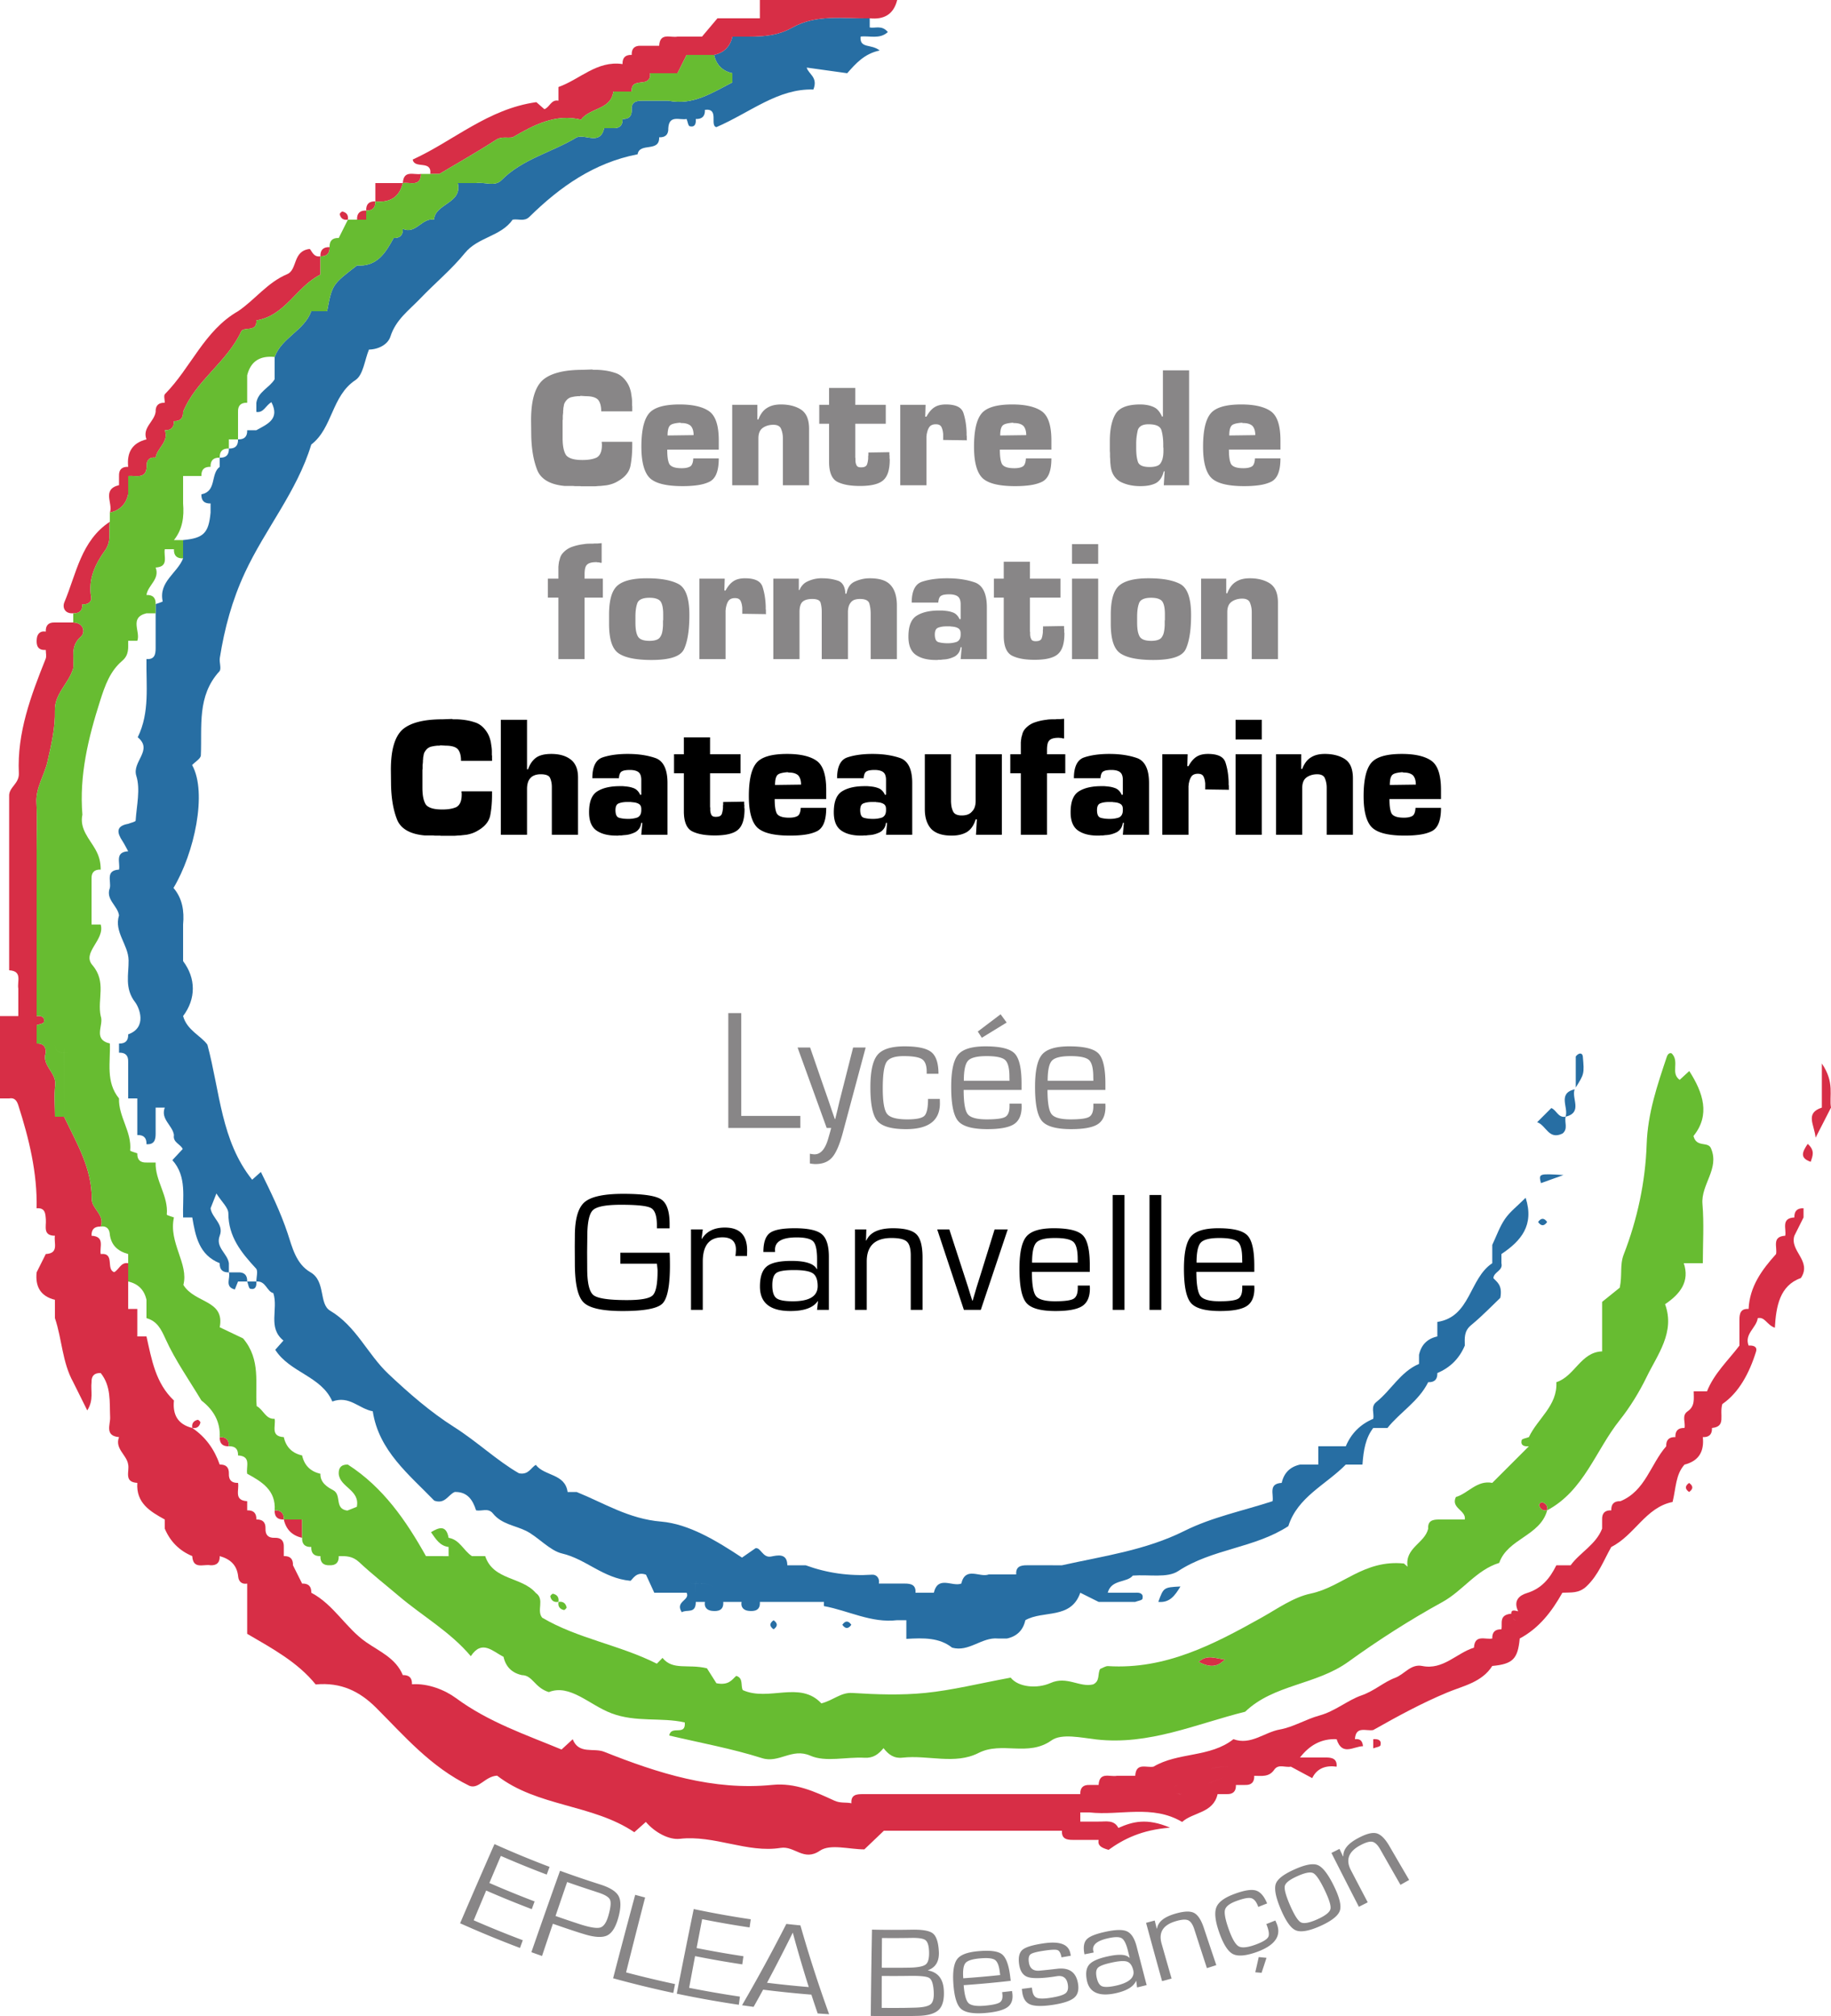 <svg xmlns="http://www.w3.org/2000/svg" width="600" height="660.773" viewBox="0 0 600 660.773"><path d="M82.013 422.379c1.796.407 2.094-.92 1.987-2.379h-3c.33.83.52 2.267 1.013 2.379zM78 417h-3c.62 1.852-1.54 4.71 1.955 5.613L78 420h3c.076-2.076-.924-3.076-3-3zm175.5 114.016c-1.398.984-1.398 1.984 0 2.968 1.398-.984 1.398-1.984 0-2.968zm239.678-131.537c-1.774 2.578-2.816 5.66-4.178 8.521v6c-7.604 5.041-7.058 17.585-18 19.25V438c-3.27.73-5.27 2.73-6 6v3c-6.081 2.587-9.107 8.597-14.006 12.509-1.922 1.535-.615 3.669-.994 5.491-4.224 1.776-7.224 4.776-9 9h-9v6h-6c-3.27.73-5.27 2.73-6 6-4.488.256-2.548 3.726-3 6-9.652 3.152-19.842 5.226-28.827 9.713C375.348 508.118 361.584 509.97 348 513h-3c-2.824 0-5.649.01-8.473-.003-2.047-.009-3.712.403-3.527 3.003h-9c-2.953 1.142-7.594-2.78-9 3-2.953 1.142-7.594-2.78-9 3h-6c.185-2.6-1.48-3.012-3.527-3.003-2.824.012-5.649.003-8.473.003.338-1.785-.821-3.007-2.194-2.915-7.51.5-14.755-.516-21.806-3.085h-6c-.04-4.122-3.308-3.244-5.334-2.86-2.764.523-3.403-3.135-5.101-2.72l-4.415 3.065c-8.346-5.52-17.45-11.04-26.51-11.799-10.625-.89-18.62-6.035-27.64-9.686h-3c-.806-6.092-7.605-5.184-10.405-8.9-1.653.856-2.292 3.344-5.521 2.76-7.164-4.1-13.695-10.366-21.301-15.189-7.66-4.857-14.726-10.996-21.506-17.394-6.862-6.476-10.507-15.613-19.091-20.716-3.75-2.23-1.36-9.666-6.438-12.591-4.77-2.748-6-8.299-7.446-12.648-2.36-7.103-5.565-13.664-8.803-20.23l-2.86 2.55c-10.225-12.805-10.504-28.76-14.671-44.27-2.077-2.906-6.695-4.714-7.958-9.372 4.244-5.616 4.244-12.384 0-18v-12c.42-4.426-.238-8.587-3.147-11.988 6.843-11.41 11.141-31.257 6.1-40.275.987-1.049 2.82-2.082 2.867-3.193.41-9.54-1.3-19.446 6.08-27.525.746-.816-.101-2.935.133-4.395 1.55-9.692 3.99-18.846 8.268-28.03 6.664-14.311 17.085-26.614 21.699-41.898 7.065-5.43 6.591-15.91 14.497-21.142 2.547-1.687 2.991-6.55 4.406-9.982 3.186-.06 6.229-1.71 7.036-4.268 1.75-5.54 6.116-8.637 9.748-12.436 4.827-5.05 10.285-9.557 14.671-14.95 4.282-5.263 11.784-5.393 15.635-10.925-.723.125-1.312.022-1.759-.284.446.305 1.033.406 1.753.278.257-1.44-.405-2.348-1.776-2.658 1.37.31 2.033 1.218 1.782 2.664 1.82-.36 3.777.755 5.492-.93 10.042-9.876 21.264-17.758 35.446-20.494.658-4.012 7.234-.512 7.069-5.569 2.076.076 3.076-.924 3-3 .256-4.488 3.726-2.548 6-3 .33.83.52 2.267 1.013 2.379 1.796.407 2.094-.92 1.987-2.379 2.076.076 3.076-.924 3-3 4.819-.63 1.467 5.192 3.756 5.667 11.134-4.812 20.137-12.703 31.778-12.326 1.63-4.056-1.626-5.036-2.183-7.195.005-.003 13.166 1.837 13.27 1.852 2.79-3.15 5.59-6.391 10.643-7.45-2.8-2.272-6.586-.496-6.264-4.548 2.898-.387 6.213.992 8.943-1.494-1.998-2.4-4.118-1.14-5.943-1.506V6c-8.59.144-17.485-1.432-25.427 3.072C253.306 12.626 246.65 11.907 240 12c-.73 3.27-2.73 5.27-6 6 .73 3.27 2.73 5.27 6 6v3c-6.608 3.37-12.955 7.657-21 6-2.824 0-5.649.01-8.473-.003-2.047-.009-3.712.403-3.527 3.003.076 2.076-.924 3.076-3 3 .076 2.076-.924 3.076-3 3h-3c-1.406 5.78-6.047 1.858-9 3-8.083 4.942-17.758 7.024-24.707 14.077-2.208 2.241-5.523.478-8.293.923h-6c1.586 6.72-7.355 6.6-7.8 12-3.915-.75-5.942 4.917-10.2 3 .076 2.076-.924 3.076-3 3-2.637 4.817-5.412 9.45-12 9-8.154 6.256-8.154 6.256-9.818 15H102c-2.294 6.364-9.706 8.636-12 15 0 2.429 0 4.857-.002 7.284-1.694 2.81-5.4 4.054-5.998 7.716v3c2.418.385 2.968-2.054 4.94-3.187 2.876 5.611-1.422 7.203-4.94 9.187h-3c.076 2.076-.924 3.076-3 3 .076 2.076-.924 3.076-3 3 .076 2.076-.924 3.076-3 3v3c-3.091 2.273-.906 8.062-6 9-.076 2.076.924 3.076 3 3v3c-.628 6.72-2.28 8.372-9 9v6c-1.878 4.84-8.084 7.649-6.685 14.103.028.126-1.508.59-2.315.897v3c0 3.805-.005 7.61.002 11.414.004 2.045-.34 3.78-3.002 3.586-.155 8.634 1.151 17.432-2.866 25.634 5.158 4.233-1.945 7.959-.467 12.638 1.4 4.437.096 9.75-.22 14.666-.027.404-1.595.71-2.447 1.062-4.116.734-3.654 2.944-1.867 5.655.7 1.064 1.25 2.227 1.867 3.345-4.488.256-2.548 3.726-3 6-4.488.256-2.548 3.726-3 6-1.468 3.823 2.568 5.81 3 9-1.7 5.465 3.05 9.533 3.136 14.744.075 4.52-1.395 9.13 2.151 13.729C45.62 330.2 48.35 336.74 42 339c.076 2.076-.924 3.076-3 3v3c2.076-.076 3.076.924 3 3v12h3v12c2.076-.076 3.076.924 3 3 2.6.185 3.012-1.48 3.003-3.527-.012-2.824-.003-5.649-.003-8.473h3c-1.468 3.823 2.568 5.81 3 9-.43 2.422 2.128 2.937 2.877 4.571-.964 1.034-1.944 2.088-3.397 3.649 4.875 5.428 3.282 12.247 3.52 18.78h3c1.06 6.164 2.199 12.28 9 15-.076 2.076.924 3.076 3 3v-3c-.432-3.19-4.468-5.177-3-9 1.468-3.823-2.568-5.81-3-9l1.913-4.847c1.727 2.747 3.91 4.623 3.912 6.502.01 7.704 4.276 12.909 9.074 18.093.723.78.101 2.803.101 4.252 3.14-.292 3.415 3.306 5.563 3.802 1.712 5.294-1.953 11.269 3.31 15.55l-2.677 3.031c4.797 7.515 15.106 8.6 18.702 16.942 5.63-2.056 8.719 2.396 13.25 3.207 1.962 12.944 11.924 20.766 20.154 29.29 3.56 1.265 4.54-1.962 6.713-2.843 4.11-.102 5.893 2.555 6.985 6.021 1.827.385 3.957-.929 5.51 1.006 2.867 3.575 7.307 3.934 10.906 5.735 3.843 1.923 7.76 6.467 11.723 7.39 7.94 1.848 13.458 8.132 22.469 8.964.68-.42 1.863-3.193 5.076-2.01l2.715 5.915H225c1.255 2.517-3.94 2.784-1.579 6.403 1.608-1.075 4.607.681 4.579-3.403h3c-.34 1.828.776 2.774 2.275 2.942 2.013.225 3.94-.127 3.725-2.942h6c-.34 1.828.776 2.774 2.275 2.942 2.013.225 3.94-.127 3.725-2.942h21c0 .48-.075 1.367.01 1.382 8.01 1.47 15.51 5.627 23.99 4.618h3v6.121c5.765-.333 10.822-.429 15 2.879 5.508 1.54 9.7-3.499 15-3h3c3.27-.73 5.27-2.73 6-6 5.828-3.344 14.925-.15 18-9l6 3h12c.83-.33 2.267-.52 2.379-1.013.407-1.796-.92-2.094-2.379-1.987h-9c1.159-4.468 6.306-3.2 8.211-5.62 5.318-.412 11.293.878 14.872-1.476 11.155-7.338 24.955-7.469 36.094-14.729 3.003-9.57 12.331-13.558 18.823-20.175h5.462c.354-4.782 1.016-8.697 3.538-12h4.655c4.112-5.167 10.24-8.716 13.345-15 2.076.076 3.076-.924 3-3 4.224-1.776 7.224-4.776 9-9-.031-2.44-.309-4.734 2.057-6.685 3.776-3.114 7.179-6.682 9.582-8.96.803-4.273-1.237-5.237-2.275-6.467.168-2.124 3.244-2.394 2.636-4.888v-3c6.429-4.3 10.827-9.433 7.94-18.44-2.702 2.702-5.124 4.54-6.762 6.92zM48.001 352.497c.983-.495 1.59-1.207 2.033-2.031-.443.824-1.05 1.537-2.033 2.03zM228 519v3c0-1 0-2-.007-3.007-.723.125-1.312.022-1.759-.284.446.305 1.033.406 1.753.278.186-1.043-.124-1.796-.82-2.256.697.46 1.007 1.215.826 2.262 2.914-.297 5.245.274 6.87 1.9-1.625-1.626-3.954-2.194-6.863-1.893zm290.677-172.733c-.114-1.25-1.276-1.366-2.316-.023v10.173c2.732-4.408 2.837-4.418 2.316-10.15zM516 357c-5.779 1.406-1.86 6.044-3 8.997-2.425.42-2.929-2.181-4.65-2.847l-4.64 4.64c3.02 1.038 3.739 5.938 8.32 3.705 1.896-1.539.552-3.677 1.013-5.5-.012.003-.021 0-.034.002 5.766-1.41 1.85-6.046 2.991-8.997zm-11.058 30.757l7.388-2.647c-8.141-.493-8.141-.493-7.388 2.647zm-.926 12.743c.984 1.397 1.984 1.397 2.968 0-.984-1.398-1.984-1.398-2.968 0zM379.564 525c3.795.373 5.484-2.145 7.256-5.05-5.522.296-5.522.296-7.256 5.05zm-103.538 7.5c.974 1.4 1.974 1.4 2.948 0-.974-1.4-1.974-1.4-2.948 0z" fill="#276ea3"/><path d="M450 570v3c.83-.33 2.267-.52 2.379-1.013.407-1.796-.92-2.094-2.379-1.987zm-48.608-26.176c-2.656-.029-5.605-1.914-8.62.84 3.471 1.794 6.128 1.933 8.62-.84zM588 405l3-6v-3c-2.076-.076-3.076.924-3 3-4.488.256-2.548 3.726-3 6-4.488.256-2.548 3.726-3 6-4.661 5.17-8.668 10.666-9 18-2.6-.185-3.012 1.48-3.003 3.527.012 2.824.003 5.649.003 8.473-3.71 4.883-8.31 9.136-10.636 15H555c-.002 2.381.515 4.836-1.996 6.555-2.008 1.374-.63 3.627-1.004 5.445-2.076-.076-3.076.924-3 3-2.076-.076-3.076.924-3 3-5.143 5.88-6.827 14.644-15 18-2.076-.076-3.076.924-3 3-2.076-.076-3.076.924-3 3v3c-2.065 5.269-7.253 7.797-10.313 12H510c-2.1 4.247-4.792 7.639-9.71 9.13-2.356.715-4.51 2.443-2.804 5.957-1.189-.278-2.338-.633-2.257.784-4.18.386-2.843 3.189-3.229 5.129-2.076-.076-3.076.924-3 3-2.274.452-5.744-1.488-6 3-5.728 1.787-10.096 7.4-16.96 6.005-3.733-.758-5.827 2.75-8.877 3.88-3.743 1.388-6.746 4.287-11.092 5.791-4.39 1.52-8.584 5.169-13.7 6.562-4.429 1.206-8.542 3.793-13.004 4.592-5.101.912-9.503 5.247-15.18 3.17-7.674 6.07-18.08 4.188-26.187 9-2.274.452-5.744-1.488-6 3h-6c-2.274.452-5.744-1.488-6 3h-3c-2.076-.076-3.076.924-3 3h-36c-11.749 0-23.498-.002-35.247.002-2.039 0-3.971.16-3.753 2.998-1.837-.397-3.587.065-5.615-.872-6.363-2.94-12.835-5.904-20.252-5.154-19.465 1.969-37.528-3.833-55.179-10.855-3.396-1.35-8.334.938-10.277-4.098l-3.666 3.365c-11.676-4.846-23.854-8.934-34.592-16.85-3.529-2.602-9.027-4.89-14.419-4.536.076-2.076-.924-3.076-3-3-2.307-5.522-7.464-7.645-12.012-10.79-6.621-4.577-10.596-12.317-17.988-16.21.076-2.076-.924-3.076-3-3l-3-6c.076-2.076-.924-3.076-3-3v-3c.076-2.076-.924-3.076-3-3-2.076.076-3.076-.924-3-3s-.924-3.076-3-3c.076-2.076-.924-3.076-3-3v-3c-4.488-.256-2.548-3.726-3-6-2.076.076-3.076-.924-3-3s-.924-3.076-3-3c-1.727-4.955-4.61-9.043-9-12-4.737-1.176-6.482-4.345-6-9-6.046-5.695-7.304-13.441-9-21h-3v-9h-3v-15c-2.419-.4-2.957 2.079-4.57 2.938-2.836-.928.367-6.427-4.43-5.938-.452-2.274 1.488-5.744-3-6-.076-2.076.924-3.076 3-3 1.468-3.823-2.951-5.814-2.929-9 .07-10.089-4.954-18.372-9.071-27h-3c0-3.46-.326-6.96.084-10.37.494-4.105-4.524-6.4-3.084-10.63.076-2.076-.924-3.076-3-3v-6c.83-.33 2.267-.52 2.379-1.013.407-1.796-.92-2.094-2.379-1.987v-53.618c0-5.446.219-10.903-.065-16.335-.256-4.897 2.627-8.96 3.64-13.484 1.251-5.585 2.552-10.99 2.41-16.71C17.849 227.28 22.63 223.89 24 219c.381-3.532-1.076-7.257 2.528-10.372 1.453-1.256 1.035-4.514-2.528-4.628h-6c-2.076-.076-3.076.924-3 3-1.828-.34-2.774.776-2.942 2.275-.225 2.013.127 3.94 2.942 3.725 0 .98.294 2.08-.044 2.925-4.825 12.063-9.407 24.245-8.78 37.48.166 3.507-3.379 4.59-3.176 7.595v57c4.488.256 2.548 3.726 3 6v9H0v27h3c1.804-.339 2.534.788 2.997 2.23C9.519 373.216 12.244 384.344 12 396c2.85-.22 2.882 1.733 3.028 3.762.155 2.168-1.038 5.218 2.972 5.238-.452 2.274 1.488 5.744-3 6l-3 6c-.482 4.655 1.263 7.824 6 9v6c2.341 6.902 2.375 14.464 6 21l4.597 9.253c2.202-3.5 1.064-6.456 1.403-9.253-.076-2.076.924-3.076 3-3 3.476 4.33 2.867 9.47 3.088 14.518.104 2.358-1.873 6.076 2.912 6.482-1.468 3.823 2.568 5.81 3 9 .452 2.274-1.488 5.744 3 6-.45 6.588 4.182 9.363 9 12v3c1.776 4.224 4.776 7.224 9 9 .256 4.488 3.726 2.548 6 3 2.076.076 3.076-.924 3-3 3.462.964 5.688 2.935 6.057 6.77.14 1.465 1.142 2.569 2.943 2.23v16.468c8.19 4.784 16.571 9.302 22.441 16.592 8.289-.785 14.425 2.259 19.8 7.624 9.251 9.235 17.79 19.345 30.59 25.599 3.108 1.19 5.101-3.121 9.071-3.331 13.176 10.224 31.279 9.303 44.956 18.535l3.784-3.369c2.998 3.517 7.64 5.927 11.1 5.533 11.434-1.3 22.095 4.735 33.087 2.97 4.561-.734 7.528 4.567 12.854.924 3.38-2.313 9.63-.432 14.557-.432l6.402-6.113H348c-.185 2.6 1.48 3.012 3.527 3.003 2.824-.012 5.649-.003 8.473-.003-.339 1.86.81 2.57 3.27 3.266 4.893-3.536 10.844-6.553 20.125-7.273-7.573-3.24-12.232-1.991-16.91.092-1.466-2.795-4.104-2.03-6.485-2.085h-6v-3h3c10.04 1.13 20.571-2.682 30.373 3.12C391 593.86 397.56 594.299 399 588h3c2.076.076 3.076-.924 3-3h3c2.076.076 3.076-.924 3-3 2.381-.002 4.837.515 6.555-1.996 1.374-2.008 3.627-.63 5.445-1.004l7.003 3.76c1.529-3.244 4.51-4.258 7.997-3.76.185-2.6-1.48-3.012-3.527-3.003-2.824.012-5.649.003-8.473.003 3.039-3.923 6.882-6.236 12-6 1.765 5.61 5.483 2.391 8.636 2.29-.185-2.005-1.183-2.458-2.636-2.29.256-4.488 3.726-2.548 6-3 7.922-4.479 15.848-8.812 24.328-12.34 5.028-2.093 11.294-3.294 14.672-8.66 6.72-.628 8.372-2.28 9-9 6.374-3.402 10.532-8.869 13.974-15.002 2.786-.169 5.36.348 7.968-2.154 3.87-3.713 5.568-8.454 8.058-12.844 7.679-3.841 11.253-12.98 20.09-14.75 1.126-4.602.97-8.966 3.91-12.25 4.737-1.176 6.482-4.345 6-9 2.076.076 3.076-.924 3-3 4.779-.465 2.314-4.236 3.385-7.837 5.372-3.67 8.84-10.06 11.043-17.17.537-1.733-.97-2.1-2.428-1.993-1.468-3.823 2.568-5.81 3-9 2.429-.48 2.906 2.211 5.6 3.153.4-7.025 1.607-13.85 8.532-16.291 3.715-5.645-3.73-8.782-2.132-13.862zM386.114 584.96c-.61.14-1.12.44-1.52 1.073.407-.648.924-.947 1.52-1.072zM385 587.426c.76.522 1.527.71 2.383.492-.818.239-1.596.052-2.383-.492zm10.808-2.844c1.811-.635 3.568-1.545 5.393-2.108-1.872.58-3.639 1.512-5.393 2.108zm.859-4.85c2.478-.8 5.362-.872 8.332-.731-2.93-.14-5.777-.068-8.332.732zm99.096-49.314c.23.268.517.464.844.588-.303-.084-.597-.288-.844-.588zM597 348.551V363c-5.599 1.855-2.445 5.535-2.048 9.867L600 363c-.664-3.827 1.318-8.12-3-14.449zm-3.646 32.219c.638-1.991 1.475-3.662-.986-5.879-1.785 2.68-2.702 4.601.986 5.879zM553.5 486.016c-1.397.984-1.397 1.984 0 2.968 1.398-.984 1.398-1.984 0-2.968zm-46.513 8.97c.257-1.44-.405-2.347-1.776-2.657-.232-.053-.935.65-.882.882.31 1.37 1.218 2.033 2.658 1.776zM99 504v-6h-6c.73 3.27 2.73 5.27 6 6zm-9-9c-.076 2.076.924 3.076 3 3 .076-2.076-.924-3.076-3-3zm-15-21c.076-2.076-.924-3.076-3-3-.076 2.076.924 3.076 3 3zM24 201c2.076.076 3.076-.924 3-3 1.779.338 3.128-.904 2.892-2.169-1.112-5.957 1.354-11.038 4.492-15.385 2.361-3.272 1.064-6.334 1.616-9.446-9.46 6.228-10.966 17.008-14.896 26.356-.728 1.733.127 3.854 2.896 3.644zm12-33c3.27-.73 5.27-2.73 6-6v-6c2.606-.255 6.22 1.322 6.076-3.71-.043-1.47 1.08-2.63 2.924-2.29.432-3.19 4.468-5.177 3-9 2.076.076 3.076-.924 3-3 2.076.076 3.076-.924 3-3 4.18-10.328 14.39-16.307 19.035-26.362.78-1.691 5.286.415 4.965-3.638 9.5-1.5 13.188-11.137 21-15v-6c-2.423.435-2.934-2.137-3.538-2.406-5.668.682-3.898 6.808-7.38 8.273C87.604 92.59 83.565 98.25 78 102c-11.046 6.329-15.45 18.54-23.937 27.146-.486.493-.063 1.882-.063 2.854-2.076-.076-3.076.924-3 3-.432 3.19-4.468 5.177-3 9-4.737 1.176-6.482 4.345-6 9-2.076-.076-3.076.924-3 3v3c-5.78 1.406-1.858 6.047-3 9zM141 57h3c6.195-3.695 12.481-7.25 18.531-11.168 1.903-1.232 3.671-.484 5.469-.832 7.006-4.095 14.113-7.823 22.377-5.786C193.504 35.156 200.2 36.03 201 30h6c-.216-2.815 1.712-2.819 3.725-3.056 1.5-.178 2.614-1.116 2.275-2.944h9l3-6h9c3.27-.73 5.27-2.73 6-6 6.65-.093 13.306.626 19.573-2.928C267.515 4.568 276.41 6.144 285 6c4.655.482 7.824-1.263 9-6h-45v6h-13.9l-5.06 6H222c-2.274.452-5.744-1.488-6 3h-6c-2.076-.076-3.076.924-3 3-2.076-.076-3.076.924-3 3-8.395-1.231-14.026 5.068-21 7.521V33c-2.433-.502-2.893 2.25-4.623 2.778l-2.62-2.3c-15.854 2.198-27.16 12.722-40.512 18.813.563 3.228 6.313.022 5.755 4.709zm-9 3h-9v6c4.655.482 7.824-1.263 9-6zm6-3c-2.274.452-5.744-1.488-6 3 2.274-.452 5.744 1.488 6-3zm-30 24c-2.076-.076-3.076.924-3 3 2.076.076 3.076-.924 3-3zm12-12c-2.076-.076-3.076.924-3 3h3v-3zm-6.013 2.987c.257-1.44-.405-2.348-1.776-2.658-.232-.053-.935.65-.882.882.31 1.37 1.218 2.033 2.658 1.776zM123 66c-2.076-.076-3.076.924-3 3 2.076.076 3.076-.924 3-3zM63.013 467.987c1.44.257 2.348-.405 2.658-1.776.053-.232-.65-.935-.882-.882-1.37.31-2.033 1.218-1.776 2.658z" fill="#d72e46"/><path d="M181.211 522.329c-.232-.053-.935.65-.882.882.31 1.37 1.218 2.033 2.658 1.776.257-1.44-.405-2.348-1.776-2.658zm3.578 5.342c.232.053.935-.65.882-.882-.31-1.37-1.218-2.033-2.658-1.776-.257 1.44.405 2.348 1.776 2.658zm375.927-151.207c-.914-2.571-4.78-.169-5.782-4.154 5.575-6.87 3.2-14.16-1.38-21.29l-3.145 2.886c-3.056-2.16-.026-5.816-2.482-8.536-.367-.43-1.302-.313-1.736.988-3.117 9.352-6.254 18.428-6.601 28.74-.41 12.172-3.03 24.492-7.502 36.01-1.372 3.536-.426 6.713-1.316 10.915l-5.772 4.65v16.23c-7.006.216-8.925 8.115-15 10.097.412 7.706-6.161 11.92-9 18-.83.33-2.267.52-2.379 1.013-.407 1.796.92 2.094 2.379 1.987l-12 12c-5.02-.983-7.892 3.45-11.92 4.625-1.759 3.663 3.422 4.34 2.92 7.375-2.824 0-5.649.01-8.473-.003-2.047-.009-3.712.403-3.527 3.003-1.107 4.81-7.695 6.211-6.753 12.478l-1.32-1.18.138.123c-13.216-1.328-20.244 7.68-30.544 9.85-5.679 1.196-10.885 4.952-16.12 7.883-15.678 8.778-31.47 17.055-50.288 15.894-.84-.052-1.724.597-2.592.92-.947 1.578.046 3.982-2.32 5.076-4.474 1.077-8.555-2.863-13.968-.451-4.358 1.942-10.551 1.406-13.045-1.772-10.455 1.939-19.131 4.123-27.939 5.011-7.897.797-15.96.517-23.907.017-3.82-.24-6.103 2.333-10.186 3.417-7.045-7.566-17.247-.52-25.758-4.357-.777-1.549.295-3.906-2.139-4.667-1.403 1.238-2.415 3.206-6.497 2.417-.806-1.27-2.396-3.782-3.102-4.895-6.198-1.503-11.174.8-14.558-3.41l-1.855 1.898c-12.317-6.196-25.987-8.225-37.587-15.083-1.942-2.38.954-6.015-2.093-8.107-4.558-5.348-13.935-4.075-16.567-12.062-1.449 0-2.897 0-4.344-.002-2.748-1.75-3.992-5.418-7.656-5.998-.748-4.213-3.062-3.504-5.765-1.84 1.533 2.153 2.827 4.469 5.765 4.84 0 1 0 2 .007 3.007 1.446-.25 2.354.411 2.664 1.782-.31-1.37-1.218-2.033-2.658-1.776-.128.72-.027 1.307.278 1.753-.306-.447-.41-1.036-.284-1.76-2.479-.006-4.95-.006-7.422-.006-6.545-11.692-14.045-22.569-25.585-30-2.076-.076-3.076.924-3 3 .33 4.453 7.043 5.267 5.925 10.84l-3.107 1.235c-4.408-.615-1.69-5.155-4.677-6.714-1.765-.921-4.268-2.436-4.141-5.361-3.27-.73-5.27-2.73-6-6-3.27-.73-5.27-2.73-6-6-4.488-.256-2.548-3.726-3-6-2.99.156-3.599-2.937-5.889-4.176-.592-7.284 1.487-15.147-4.455-22.184L72 435c1.746-9.045-8.203-7.78-11.909-13.888C61.915 414.166 55.154 407.29 57 399c-.818-.318-2.37-.708-2.346-.943.599-6.094-3.865-11.085-3.654-17.057h-3c-2.076.076-3.076-.924-3-3-.818-.318-2.37-.708-2.346-.943.599-6.094-3.865-11.085-3.654-17.057-4.42-5.43-2.763-11.873-3-18-5.78-1.406-1.858-6.047-3-9-1.196-5.458 2.01-11.189-2.73-16.702-3.536-4.113 4.176-8.254 2.73-13.298h-3v-15c-.076-2.076.924-3.076 3-3-.012-2.364-.452-4.328-1.744-6.63-1.925-3.428-5.261-6.718-4.256-11.37-1.052-12.894 1.907-25.074 5.793-37.273 1.612-5.061 3.243-9.735 7.25-13.144C42.33 214.636 41.995 212.38 42 210h3c1.142-2.953-2.78-7.594 3-9h3v-3c.076-2.076-.924-3.076-3-3 .432-3.19 4.468-5.177 3-9 4.488-.256 2.548-3.726 3-6h3c-.076 2.076.924 3.076 3 3v-6h-3c2.843-3.54 3.362-7.66 3-12v-9h6c-.076-2.076.924-3.076 3-3-.076-2.076.924-3.076 3-3-.076-2.076.924-3.076 3-3v-3h3v-9c-.076-2.076.924-3.076 3-3v-9c1.176-4.737 4.345-6.482 9-6 2.294-6.364 9.706-8.636 12-15h5.182c1.664-8.744 1.664-8.744 9.818-15 6.588.45 9.363-4.183 12-9 2.076.076 3.076-.924 3-3 4.258 1.917 6.285-3.75 10.2-3 .445-5.4 9.386-5.28 7.8-12h6c2.77-.445 6.085 1.318 8.293-.923C171.242 52.024 180.917 49.942 189 45c2.953-1.142 7.594 2.78 9-3h3c2.076.076 3.076-.924 3-3 2.076.076 3.076-.924 3-3-.185-2.6 1.48-3.012 3.527-3.003 2.824.012 5.649.003 8.473.003 8.045 1.657 14.392-2.63 21-6v-3c-3.27-.73-5.27-2.73-6-6h-9l-3 6h-9c.34 1.828-.775 2.766-2.275 2.944-2.013.237-3.94.24-3.725 3.056h-6c-.799 6.029-7.496 5.156-10.623 9.214-8.264-2.037-15.37 1.69-22.377 5.786-1.798.348-3.566-.4-5.469.832C156.481 49.751 150.195 53.305 144 57h-6c-.256 4.488-3.726 2.548-6 3-1.176 4.737-4.345 6.482-9 6 .076 2.076-.924 3.076-3 3v3h-6l-3 6c-2.076-.076-3.076.924-3 3 .076 2.076-.924 3.076-3 3v6c-7.812 3.863-11.5 13.5-21 15 .32 4.053-4.184 1.947-4.965 3.638C74.39 118.693 64.179 124.672 60 135c.076 2.076-.924 3.076-3 3 .076 2.076-.924 3.076-3 3 1.468 3.823-2.568 5.81-3 9-1.844-.34-2.967.82-2.924 2.29.144 5.032-3.47 3.455-6.076 3.71v6c-.73 3.27-2.73 5.27-6 6v3c-.552 3.112.745 6.174-1.616 9.446-3.138 4.347-5.604 9.428-4.492 15.385.236 1.265-1.113 2.507-2.892 2.169.076 2.076-.924 3.076-3 3v3c3.563.114 3.981 3.372 2.528 4.628-3.604 3.115-2.147 6.84-2.528 10.372-1.371 4.89-6.152 8.28-6.014 13.853.14 5.72-1.16 11.125-2.41 16.71-1.014 4.523-3.897 8.587-3.641 13.484.284 5.432.065 10.89.065 16.335V333c1.458-.107 2.786.19 2.379 1.987-.112.492-1.55.684-2.379 1.013v6c2.076-.076 3.076.924 3 3-1.44 4.23 3.578 6.525 3.084 10.63-.41 3.41-.084 6.91-.084 10.37h3v-21c-3.081-.018-3.099-1.815-3.007-3.629-.091 1.814-.073 3.609 3.014 3.622-.125-.723-.022-1.312.284-1.759-.305.446-.406 1.033-.278 1.753.72.128 1.307.027 1.753-.278-.447.306-1.036.41-1.76.284C21 352 21 359 21 366c4.117 8.628 9.142 16.911 9.071 27-.022 3.186 4.397 5.177 2.929 9 1.8-.339 2.803.765 2.943 2.23.37 3.835 2.595 5.806 6.057 6.77v9c3.27.73 5.27 2.73 6 6v6c3.498 1.02 4.737 3.506 6.245 6.83C57.442 445.88 62 452.315 66 459c3.923 3.039 6.236 6.882 6 12 2.076-.076 3.076.924 3 3 2.076-.076 3.076.924 3 3 4.488.256 2.548 3.726 3 6 4.818 2.637 9.45 5.412 9 12 2.076-.076 3.076.924 3 3h6v6c-.076 2.076.924 3.076 3 3-.076 2.076.924 3.076 3 3-.076 2.076.924 3.076 3 3 2.076.076 3.076-.924 3-3 2.428-.025 4.532-.044 6.7 1.983 4.16 3.892 8.781 7.522 13.036 11.132 7.743 6.568 16.813 11.683 23.543 19.682 3.673-5.567 7.164-1.565 10.721.203.73 3.27 2.73 5.27 6 6 3.605.05 4.104 4.085 8.845 5.568 6.922-2.761 13.26 4.19 20.483 6.928 8.133 3.084 16.244 1.253 24.065 3.015.404 4.659-4.442.736-5.1 4.284 10.122 2.392 20.474 4.258 30.416 7.416 5.592 1.776 9.778-3.462 15.832-.806 5.03 2.208 11.77.343 17.73.681 2.901.165 4.602-1.164 6.252-3.149 1.612 2.076 3.375 3.436 6.268 3.112 8.289-.93 17.17 2.39 24.85-1.527 7.684-3.918 16.23 1.35 23.92-4.126 3.317-2.362 9.77-.873 14.703-.31 17.234 1.967 32.696-5.083 48.761-9.086 9.436-9.037 23.212-8.705 33.865-16.407 9.676-6.996 20.092-13.678 30.738-19.525 6.707-3.683 11.114-10.515 18.651-12.847 2.775-7.991 13.426-8.792 15.714-17.228-1.446.25-2.354-.411-2.664-1.782-.053-.232.65-.935.882-.882 1.37.31 2.033 1.218 1.782 2.664 12.081-6.446 15.884-19.673 23.759-29.544 3.374-4.23 6.49-9.332 8.82-14.135 3.554-7.329 9.42-14.691 6.05-23.875 5.099-3.422 8.108-7.547 6.13-13.439H558c0-6.462.422-12.96-.118-19.375-.541-6.431 5.621-11.522 2.834-18.16zM147.644 512.093zm245.129 32.571c3.014-2.754 5.963-.869 8.62-.84-2.493 2.773-5.15 2.634-8.62.84z" fill="#67bc31"/><path d="M202.605 157.632c1.131-.642 2.034-1.39 2.713-2.241a6.32 6.32 0 0 0 1.298-2.811c.188-1.021.328-2.08.425-3.178.09-1.098.14-2.253.14-3.463v-1.135h-9.995v.454c0 .038.017.076.055.115v.452c0 1.099-.152 1.987-.451 2.668-.302.68-.735 1.174-1.3 1.476-.566.265-1.234.463-2.005.596-.773.132-1.65.198-2.628.198-1.391 0-2.522-.132-3.386-.397-.867-.263-1.506-.643-1.922-1.135-.375-.529-.668-1.258-.873-2.186-.208-.925-.314-2.09-.314-3.49v-5.647c0-.134.02-.274.059-.427v-1.22c0-.132.017-.274.056-.425 0-.112.008-.237.029-.369.017-.133.026-.275.026-.426v-.508c0-.037.02-.075.059-.113v-.226c0-.263.026-.527.085-.79.055-.264.102-.528.14-.792.074-.263.18-.508.311-.734s.29-.452.48-.678c.188-.225.396-.413.622-.564s.468-.282.732-.395c.302-.076.595-.142.876-.198.281-.057.574-.104.876-.142h.196a.448.448 0 0 0 .2-.056h.79a.724.724 0 0 0 .17-.03.345.345 0 0 0 .167-.083l1.697.113c.978 0 1.796.094 2.455.283.659.187 1.177.47 1.552.847.34.376.604.884.791 1.525s.285 1.412.285 2.315h10.166v-1.694a.493.493 0 0 1-.059-.226v-1.13c0-.262-.009-.524-.026-.786-.02-.26-.047-.523-.085-.787a67.483 67.483 0 0 1-.226-1.515c-.114-.524-.255-1.03-.425-1.515s-.386-.954-.65-1.405c-.527-.898-1.148-1.655-1.863-2.274s-1.524-1.057-2.43-1.32c-.901-.3-1.833-.525-2.794-.676s-1.93-.245-2.91-.283h-1.268a.656.656 0 0 1-.369-.113l-3.105.113c-3.164 0-5.845.293-8.048.878-2.203.583-3.926 1.44-5.168 2.572-1.242 1.169-2.174 2.839-2.795 5.007s-.932 4.854-.932 8.06l.056 4.977c.038 2.073.205 4.044.507 5.91s.753 3.592 1.356 5.176c.566 1.583 1.612 2.837 3.135 3.76 1.526.924 3.53 1.5 6.015 1.726h2.683c.17 0 .346.019.536.057h1.609c.17 0 .33.017.48.055h4.237c.34 0 .676-.019 1.016-.055.34-.038.697-.057 1.072-.057.34-.039.68-.077 1.017-.113l1.017-.113c.68-.113 1.336-.283 1.977-.508a9.488 9.488 0 0 0 1.863-.904zm32.136-2.316c.528-1.279.791-2.974.791-5.083h-8.358v.113c-.038.641-.14 1.177-.31 1.61-.17.433-.405.744-.707.931-.34.19-.735.331-1.186.425s-.979.14-1.582.14c-1.166 0-2.09-.131-2.766-.395-.68-.262-1.13-.64-1.356-1.13-.226-.527-.387-1.156-.48-1.892-.095-.734-.141-1.627-.141-2.682h16.886v-2.993c0-2.41-.255-4.406-.761-5.986-.51-1.582-1.272-2.749-2.289-3.503-1.016-.753-2.343-1.327-3.981-1.723s-3.568-.593-5.79-.593c-2.636 0-4.8.265-6.494.791-1.694.528-2.939 1.319-3.727 2.373-.79 1.053-1.377 2.476-1.752 4.263-.378 1.79-.565 3.926-.565 6.412 0 2.597.246 4.762.735 6.493.49 1.733 1.204 3.032 2.145 3.898.978.866 2.352 1.506 4.125 1.92 1.77.414 3.931.622 6.495.622 1.805 0 3.433-.104 4.884-.31s2.7-.556 3.756-1.047c1.092-.488 1.9-1.374 2.428-2.654zm-15.84-14.373c.093-.508.251-.932.477-1.272.228-.338.624-.591 1.186-.761.566-.17 1.319-.292 2.26-.368l.453.113c.753 0 1.383.085 1.89.255.51.17.914.404 1.216.706.302.338.527.761.677 1.27s.225 1.084.225 1.722l-8.528.113c0-.677.047-1.27.143-1.778zm29.621 2.74c0-.792.112-1.47.337-2.034a3.078 3.078 0 0 1 1.017-1.355c.454-.34.978-.602 1.582-.791s1.263-.283 1.978-.283c.676 0 1.233.123 1.667.368.43.245.723.592.873 1.044.187.451.33.932.424 1.44s.141 1.008.141 1.497v15.475h8.584v-18.469c0-1.504-.205-2.776-.621-3.811-.413-1.036-1.055-1.855-1.919-2.457-.83-.565-1.808-.997-2.939-1.3-1.127-.3-2.37-.452-3.726-.452-.94 0-1.79.095-2.54.283-.756.189-1.45.49-2.092.904-.6.376-1.14.884-1.608 1.525a8.633 8.633 0 0 0-1.158 2.203h-.34v-4.8h-8.246v26.374h8.586v-15.362zm23.154 7.68c0 1.732.237 3.155.706 4.263.472 1.112 1.178 1.893 2.118 2.344.94.453 2.016.782 3.22.989s2.56.31 4.066.31c1.808 0 3.343-.15 4.603-.45 1.262-.302 2.25-.754 2.965-1.357.752-.639 1.31-1.525 1.667-2.654s.536-2.504.536-4.122v-.283a.188.188 0 0 1-.056-.14v-1.047a.188.188 0 0 1-.056-.14v-.876l-6.89.113v.96a.561.561 0 0 0-.059.254v.706a9.858 9.858 0 0 1-.167 1.214c-.076.36-.17.67-.284.932-.15.265-.375.463-.677.593-.302.133-.715.198-1.242.198-.378 0-.689-.056-.932-.169a1.046 1.046 0 0 1-.536-.565 2.94 2.94 0 0 1-.255-.763 4.494 4.494 0 0 1-.085-.875v-.678c-.038-.037-.055-.075-.055-.113v-11.125h9.996v-6.213h-9.996v-5.535h-8.587v5.535h-3.217v6.213h3.217v12.48zm37.333-7.145c0-.006.014-.02.018-.027h-.018v.027zm-5.423-1.186c0-.056.018-.122.056-.197v-.34c.076-.412.17-.818.284-1.214.111-.395.281-.78.507-1.157a1.93 1.93 0 0 1 .846-.791c.378-.187.83-.283 1.357-.283s.94.085 1.242.255c.302.169.527.424.68.762.149.34.26.678.337 1.016.076.34.131.717.17 1.13v1.92c-.026.026-.03.041-.038.058l7.83.112a1.82 1.82 0 0 1-.055-.45v-.962a.489.489 0 0 1-.056-.225v-.847a26.628 26.628 0 0 0-.31-3.39 20.502 20.502 0 0 0-.707-2.992c-.301-.979-.931-1.704-1.892-2.176-.961-.47-2.25-.706-3.867-.706-.83 0-1.565.085-2.203.255a5.37 5.37 0 0 0-1.697.762 6.6 6.6 0 0 0-1.353 1.271 10.425 10.425 0 0 0-1.131 1.723h-.396l.115-3.897h-8.303v26.375h8.584v-16.012zm18.469 13.753c.978.866 2.352 1.506 4.122 1.92 1.77.414 3.934.622 6.495.622 1.807 0 3.436-.104 4.887-.31 1.447-.207 2.7-.556 3.755-1.047 1.09-.488 1.899-1.374 2.43-2.654.524-1.279.787-2.974.787-5.083h-8.358v.113c-.038.641-.14 1.177-.31 1.61-.17.433-.405.744-.707.931a4.115 4.115 0 0 1-1.186.425c-.451.094-.979.14-1.58.14-1.168 0-2.091-.131-2.768-.395-.677-.262-1.128-.64-1.356-1.13-.226-.527-.387-1.156-.478-1.892-.097-.734-.143-1.627-.143-2.682h16.886v-2.993c0-2.41-.252-4.406-.761-5.986-.507-1.582-1.272-2.749-2.289-3.503-1.016-.753-2.343-1.327-3.981-1.723s-3.565-.593-5.79-.593c-2.633 0-4.798.265-6.494.791-1.694.528-2.936 1.319-3.727 2.373-.79 1.053-1.374 2.476-1.752 4.263-.375 1.79-.562 3.926-.562 6.412 0 2.597.243 4.762.732 6.493.49 1.733 1.204 3.032 2.148 3.898zm5.844-15.842c.094-.508.255-.932.48-1.272.226-.338.622-.591 1.187-.761s1.319-.292 2.26-.368l.45.113c.753 0 1.383.085 1.893.255.507.17.911.404 1.213.706.302.338.527.761.68 1.27.149.508.225 1.084.225 1.722l-8.528.113c0-.677.047-1.27.14-1.778zm39.282 16.972c.978.489 2.004.846 3.079 1.072 1.072.227 2.209.34 3.416.34.94 0 1.807-.066 2.598-.198s1.524-.349 2.2-.65c.68-.3 1.263-.781 1.753-1.44.489-.658.867-1.515 1.13-2.57h.282l-.282 4.575h8.3v-37.671h-8.584v15.08l-.281.113c-.34-.791-.744-1.46-1.216-2.005a4.382 4.382 0 0 0-1.664-1.215 9.163 9.163 0 0 0-1.977-.593 12.917 12.917 0 0 0-2.315-.198c-2.071 0-3.785.265-5.141.791-1.354.528-2.353 1.338-2.992 2.429-.603 1.055-1.054 2.316-1.356 3.784-.302 1.469-.451 3.145-.451 5.027v2.908c0 .32.017.631.055.933v.987c0 .32.018.631.056.932a15.454 15.454 0 0 0 .114 1.92c.112 1.395.451 2.552 1.017 3.473a6.105 6.105 0 0 0 2.259 2.176zm5.138-12.538c0-.791.047-1.544.141-2.26.094-.715.217-1.412.37-2.09a2.43 2.43 0 0 1 1.156-1.468c.583-.339 1.366-.509 2.344-.509 1.204 0 2.153.151 2.85.453s1.16.772 1.386 1.412c.188.602.337 1.318.452 2.146s.17 1.731.17 2.71v.763a.55.55 0 0 0 .055.254v1.016c0 .867-.076 1.63-.225 2.288-.153.66-.378 1.215-.677 1.666-.264.452-.706.782-1.327.989-.621.208-1.386.31-2.288.31-1.093 0-1.96-.14-2.599-.423-.642-.283-1.055-.706-1.242-1.272-.188-.564-.331-1.214-.425-1.948s-.14-1.59-.14-2.57v-1.467zm47.27-1.017c0-2.41-.254-4.406-.76-5.986-.51-1.582-1.272-2.749-2.289-3.503-1.017-.753-2.344-1.327-3.981-1.723s-3.569-.593-5.79-.593c-2.633 0-4.798.265-6.495.791-1.693.528-2.935 1.319-3.726 2.373-.791 1.053-1.374 2.476-1.752 4.263-.375 1.79-.563 3.926-.563 6.412 0 2.597.244 4.762.733 6.493.49 1.733 1.204 3.032 2.147 3.898.979.866 2.353 1.506 4.122 1.92 1.77.414 3.935.622 6.495.622 1.808 0 3.434-.104 4.884-.31s2.701-.556 3.756-1.047c1.093-.488 1.901-1.374 2.429-2.654.527-1.279.79-2.974.79-5.083h-8.358v.113c-.038.641-.14 1.177-.31 1.61-.17.433-.404.744-.706.931-.34.19-.736.331-1.187.425s-.978.14-1.582.14c-1.166 0-2.089-.131-2.765-.395-.68-.262-1.128-.64-1.357-1.13-.225-.527-.386-1.156-.477-1.892-.097-.734-.144-1.627-.144-2.682h16.887v-2.993zm-16.772-1.639c0-.677.047-1.27.141-1.778s.255-.932.48-1.272c.226-.338.622-.591 1.187-.761.563-.17 1.315-.292 2.259-.368l.451.113c.753 0 1.383.085 1.893.255.506.17.91.404 1.212.706.302.338.528.761.68 1.27.15.508.226 1.084.226 1.722l-8.529.113zM191.563 188.23c0-.748.056-1.385.17-1.91s.302-.917.566-1.179c.264-.3.647-.524 1.157-.674.507-.15 1.157-.225 1.948-.225h.226c.038.038.076.057.114.057h.563c.076.036.143.064.199.083s.123.028.196.028a.507.507 0 0 0 .229.057c.073 0 .15-.019.225-.057v-6.403l-1.3.113h-1.073a2.848 2.848 0 0 1-.565.057h-.566c-.375 0-.761.01-1.157.028s-.8.066-1.213.14a16.67 16.67 0 0 0-1.977.34c-.642.151-1.28.339-1.92.565a7.261 7.261 0 0 0-3.05 2.131 3.732 3.732 0 0 0-.564.87 4.6 4.6 0 0 0-.34.98c-.038.15-.085.32-.141.507a9.177 9.177 0 0 0-.14.504c0 .186-.021.364-.06.533a2.595 2.595 0 0 0-.055.532 2.817 2.817 0 0 0-.056.562v3.774h-3.445v6.212h3.445v20.162h8.584v-20.162h5.989v-6.212h-5.989v-1.413zm30.95 3.276c-1.128-.64-2.57-1.13-4.322-1.47-1.749-.338-3.832-.508-6.24-.508-2.335 0-4.312.208-5.93.623-1.62.414-2.88 1.036-3.785 1.863-.902.83-1.57 2.033-2.004 3.614-.433 1.582-.65 3.521-.65 5.818v2.993c0 2.637.284 4.772.847 6.41.565 1.638 1.432 2.797 2.598 3.473 1.131.679 2.57 1.178 4.322 1.497s3.794.48 6.129.48c3.011 0 5.402-.29 7.171-.875 1.77-.583 2.936-1.477 3.501-2.682s1-2.74 1.301-4.604c.299-1.864.451-4.056.451-6.579 0-2.673-.284-4.847-.846-6.523-.566-1.676-1.412-2.852-2.543-3.53zm-5.195 11.578c0 .076-.011.15-.029.226a.86.86 0 0 0-.03.225v1.412c-.037.83-.122 1.563-.251 2.203-.135.64-.349 1.168-.65 1.581-.264.453-.698.782-1.301.989-.6.208-1.336.31-2.2.31-1.055 0-1.905-.132-2.544-.395-.641-.262-1.092-.658-1.356-1.185s-.451-1.149-.562-1.865c-.115-.715-.17-1.542-.17-2.484v-1.978c0-.978.055-1.844.17-2.597a8.837 8.837 0 0 1 .506-1.978c.226-.526.668-.931 1.328-1.214.659-.281 1.514-.423 2.569-.423.978 0 1.781.112 2.402.34.621.225 1.064.544 1.327.959.261.415.46.96.592 1.638s.2 1.469.2 2.371v1.865zm23.494-7.06c.527 0 .94.084 1.242.254.301.169.527.424.68.762.149.34.26.678.336 1.017.076.34.132.716.17 1.13v1.92c-.025.025-.03.04-.037.057l7.83.112a1.82 1.82 0 0 1-.055-.45v-.962a.489.489 0 0 1-.056-.225v-.847a26.628 26.628 0 0 0-.31-3.39 20.502 20.502 0 0 0-.707-2.992c-.301-.979-.931-1.704-1.892-2.176-.961-.47-2.25-.706-3.867-.706-.83 0-1.565.085-2.204.255a5.37 5.37 0 0 0-1.696.762 6.6 6.6 0 0 0-1.353 1.271 10.425 10.425 0 0 0-1.131 1.723h-.396l.114-3.896h-8.302v26.374h8.584v-16.012c0-.056.017-.122.055-.196v-.34c.077-.413.17-.82.285-1.215.11-.395.28-.78.506-1.157a1.93 1.93 0 0 1 .847-.79c.378-.188.83-.284 1.357-.284zm2.373 5.167c0-.006.014-.02.018-.027h-.018v.027zm42.131 14.826h8.584v-17.508c0-1.544-.178-2.881-.536-4.01s-.876-2.051-1.552-2.768c-.68-.752-1.583-1.308-2.713-1.665-1.128-.357-2.485-.538-4.067-.538-.902 0-1.758.096-2.57.283-.808.189-1.59.453-2.343.791s-1.353.838-1.807 1.497c-.452.66-.753 1.46-.903 2.4l-.395.112c-.038-1.166-.264-2.108-.677-2.822-.416-.715-1-1.206-1.752-1.47a15.393 15.393 0 0 0-2.455-.593c-.85-.13-1.76-.198-2.74-.198h-.68c-.714.038-1.411.142-2.088.31-.677.17-1.336.407-1.977.707a4.733 4.733 0 0 0-1.582 1.13 5.644 5.644 0 0 0-1.073 1.694h-.225v-3.726h-8.359v26.374h8.584v-15.419c0-.827.085-1.525.255-2.089.17-.565.422-.997.762-1.299.34-.3.77-.527 1.3-.678.525-.15 1.146-.226 1.864-.226.753 0 1.353.095 1.808.283.45.189.752.49.902.904.114.376.208.819.281 1.327.076.508.114 1.063.114 1.665v15.532h8.584v-15.419c0-.639.077-1.223.226-1.75a3.84 3.84 0 0 1 .68-1.355 2.556 2.556 0 0 1 1.213-.904c.51-.188 1.119-.283 1.836-.283.865 0 1.553.123 2.06.368.51.244.838.612.99 1.101.15.49.261 1.026.337 1.609.076.584.114 1.197.114 1.835v14.798zm28.802-2.033c.34-.49.566-1.11.677-1.863h.34l-.34 3.896h8.587v-16.944c0-2.22-.322-4.009-.961-5.364-.642-1.356-1.582-2.278-2.824-2.769-1.243-.45-2.637-.8-4.181-1.044s-3.237-.368-5.083-.368c-1.58 0-3.059.096-4.433.283-1.374.189-2.625.472-3.755.848-1.128.377-1.978 1.138-2.54 2.287-.566 1.148-.847 2.664-.847 4.547h8.695v.112c.038-.602.132-1.101.284-1.497.15-.395.358-.668.621-.818.3-.188.677-.32 1.128-.396a9.819 9.819 0 0 1 1.582-.113c.639 0 1.204.066 1.694.198s.867.31 1.13.536c.302.227.528.557.677.989.153.434.226.95.226 1.553v4.801l-.337.113c-.264-.602-.604-1.101-1.017-1.497a3.37 3.37 0 0 0-1.412-.819 8.098 8.098 0 0 0-1.637-.395 26.593 26.593 0 0 0-1.697-.17h-.958c-1.544 0-2.93.142-4.151.423-1.225.283-2.288.706-3.19 1.272-.906.565-1.583 1.412-2.034 2.541-.454 1.13-.68 2.58-.68 4.35 0 1.43.209 2.645.622 3.642.416.998 1.037 1.779 1.863 2.344.83.564 1.781.979 2.854 1.242 1.072.263 2.267.396 3.585.396h.622a1.06 1.06 0 0 1 .34-.057h.676c.114 0 .246-.02.396-.056.114 0 .225-.01.34-.03a2.01 2.01 0 0 1 .336-.027c.642-.038 1.254-.14 1.837-.31s1.14-.386 1.667-.65a3.94 3.94 0 0 0 1.298-1.186zm-3.556-3.163c-.566 0-1.093-.028-1.583-.085s-.943-.14-1.356-.253a1.439 1.439 0 0 1-.987-.82c-.2-.416-.297-.988-.305-1.7.004-.583.083-1.066.25-1.434.166-.376.439-.64.816-.79a5.92 5.92 0 0 1 1.243-.34 8.83 8.83 0 0 1 1.467-.113h1.357c.076.038.15.057.225.057h.226c.226.038.442.066.65.085.206.019.405.066.592.14.19.038.378.104.566.198.187.095.357.198.51.31.11.113.204.226.28.34.077.113.133.226.17.339.039.15.065.291.086.423.017.132.026.274.026.424v.34c0 .64-.111 1.157-.337 1.552s-.548.687-.96.875a8.49 8.49 0 0 1-1.413.34c-.49.076-1 .112-1.523.112zm36.032 3.614c.753-.639 1.306-1.525 1.667-2.654.357-1.13.536-2.504.536-4.122v-.283a.19.19 0 0 1-.059-.14v-1.047a.188.188 0 0 1-.055-.14v-.876l-6.891.113v.96a.56.56 0 0 0-.056.254v.706a9.824 9.824 0 0 1-.17 1.214c-.076.36-.17.67-.28.932a1.395 1.395 0 0 1-.68.593c-.302.134-.715.198-1.243.198-.375 0-.685-.056-.931-.168a1.057 1.057 0 0 1-.536-.566 3.177 3.177 0 0 1-.255-.763 4.494 4.494 0 0 1-.085-.874v-.679c-.038-.036-.056-.074-.056-.113v-11.125h9.996v-6.212H337.5v-5.536h-8.584v5.536h-3.22v6.212h3.22v12.48c0 1.733.234 3.156.706 4.265.469 1.111 1.175 1.892 2.118 2.343.94.453 2.013.783 3.22.99 1.204.206 2.558.31 4.066.31 1.808 0 3.34-.151 4.603-.451 1.26-.302 2.25-.753 2.965-1.357zm13.271-36.09h-8.584v6.44h8.584v-6.44zm0 11.298h-8.584v26.374h8.584v-26.374zm27.053 1.863c-1.128-.64-2.57-1.13-4.321-1.47-1.75-.338-3.832-.508-6.24-.508-2.336 0-4.313.208-5.93.623-1.62.414-2.88 1.036-3.785 1.863-.903.83-1.57 2.033-2.004 3.614-.434 1.582-.65 3.521-.65 5.818v2.993c0 2.637.283 4.772.846 6.41.565 1.638 1.433 2.797 2.599 3.473 1.13.679 2.569 1.178 4.32 1.497s3.795.48 6.13.48c3.012 0 5.402-.29 7.172-.875 1.77-.583 2.935-1.477 3.5-2.682s1-2.74 1.301-4.604c.3-1.864.452-4.056.452-6.579 0-2.673-.285-4.847-.847-6.523-.565-1.676-1.412-2.852-2.543-3.53zm-5.194 11.578c0 .076-.012.15-.03.226a.86.86 0 0 0-.029.225v1.412c-.038.83-.123 1.563-.252 2.203-.135.64-.349 1.168-.65 1.581-.264.453-.698.782-1.301.989-.6.208-1.336.31-2.2.31-1.055 0-1.905-.132-2.543-.395-.642-.262-1.093-.658-1.357-1.185s-.45-1.149-.562-1.865c-.114-.715-.17-1.542-.17-2.484v-1.978c0-.978.056-1.844.17-2.597a8.837 8.837 0 0 1 .507-1.978c.225-.526.668-.931 1.327-1.214.659-.281 1.514-.423 2.57-.423.978 0 1.78.112 2.401.34.622.225 1.064.544 1.328.959.26.415.46.96.591 1.638s.2 1.469.2 2.371v1.865zm34.508-11.804c-.832-.565-1.81-.997-2.941-1.299-1.125-.302-2.373-.453-3.727-.453-.94 0-1.787.096-2.54.283-.753.189-1.45.49-2.088.904-.604.376-1.14.885-1.612 1.525s-.855 1.375-1.157 2.203h-.34v-4.8h-8.244v26.374h8.584v-15.362c0-.79.114-1.469.34-2.033a3.078 3.078 0 0 1 1.016-1.355c.452-.34.979-.602 1.582-.79.601-.19 1.26-.284 1.975-.284.68 0 1.233.123 1.664.368.434.245.727.592.879 1.044.188.452.328.932.422 1.44s.14 1.008.14 1.498v15.474h8.585v-18.469c0-1.504-.206-2.776-.622-3.811s-1.054-1.855-1.916-2.457zM242.903 332.036h-4.248v37.64h23.605v-3.943h-19.357v-33.697zm33.677 23.025l-1.488 5.847-.692 2.95-.717 2.924h-.109l-1.02-2.924-.992-2.95-2.042-5.847-4.055-11.747h-4.108l9.542 26.363h1.462c-.15.571-.231.902-.249.993l-.744 2.593c-1.01 3.474-2.557 5.156-4.635 5.048a9.715 9.715 0 0 1-1.35-.194v3.2c.753.125 1.37.19 1.848.19 2.37 0 4.196-.736 5.473-2.206s2.44-4.172 3.49-8.107l7.473-27.88h-4.11l-2.977 11.747zm27.527 5.103c0 2.903-.395 4.746-1.183 5.528-.791.783-2.657 1.172-5.599 1.172-3.474 0-5.686-.597-6.633-1.793s-1.42-3.978-1.42-8.355c0-4.486.413-7.371 1.242-8.66.826-1.285 2.692-1.928 5.598-1.928 3.015 0 5.028.34 6.038 1.02 1.011.68 1.518 2.039 1.518 4.08v.689h3.861c0-3.475-.782-5.84-2.346-7.1-1.562-1.258-4.486-1.888-8.769-1.888-4.356 0-7.312.933-8.865 2.799s-2.332 5.41-2.332 10.63c0 5.57.764 9.246 2.29 11.03s4.662 2.675 9.405 2.675c7.389 0 11.086-2.82 11.086-8.466l-.03-1.433h-3.86zm17.628-20.048l8.136-4.992-1.986-2.703-7.474 5.653 1.324 2.042zm9.074 21.592v.826c0 1.802-.463 2.974-1.392 3.516-.929.545-2.947.814-6.053.814-3.272 0-5.355-.568-6.246-1.708-.893-1.142-1.339-3.788-1.339-7.942h18.973v-2.068c0-5.022-.753-8.31-2.262-9.874-1.506-1.563-4.687-2.343-9.542-2.343-4.447 0-7.435.9-8.962 2.702s-2.288 5.33-2.288 10.59c0 5.68.759 9.407 2.277 11.182 1.514 1.773 4.699 2.66 9.553 2.66 4.175 0 7.093-.547 8.757-1.64s2.496-3.012 2.496-5.751l-.029-.964h-3.943zm-13.582-14.077c.928-1.002 2.956-1.503 6.082-1.503 3.105 0 5.13.426 6.067 1.282.937.854 1.406 2.705 1.406 5.556l.027 1.242h-14.974c0-3.384.463-5.575 1.392-6.577zm41.056 14.077v.826c0 1.802-.466 2.974-1.394 3.516-.929.545-2.945.814-6.053.814-3.273 0-5.356-.568-6.246-1.708-.89-1.142-1.336-3.788-1.336-7.942h18.973v-2.068c0-5.022-.756-8.31-2.262-9.874-1.509-1.563-4.688-2.343-9.542-2.343-4.45 0-7.436.9-8.962 2.702s-2.291 5.33-2.291 10.59c0 5.68.759 9.407 2.276 11.182 1.518 1.773 4.702 2.66 9.557 2.66 4.172 0 7.09-.547 8.754-1.64s2.496-3.012 2.496-5.751l-.026-.964h-3.944zm-13.582-14.077c.929-1.002 2.953-1.503 6.08-1.503 3.108 0 5.13.426 6.067 1.282.937.854 1.406 2.705 1.406 5.556l.03 1.242h-14.977c0-3.384.465-5.575 1.394-6.577z" fill="#888687"/><path d="M161.18 246.303c0-.262-.01-.524-.03-.786-.017-.261-.046-.523-.085-.787a20.976 20.976 0 0 1-.11-.73l-.115-.785c-.111-.524-.252-1.03-.422-1.516s-.387-.953-.65-1.405c-.528-.898-1.149-1.655-1.864-2.273s-1.526-1.058-2.428-1.32c-.906-.3-1.837-.526-2.795-.677a25.01 25.01 0 0 0-2.91-.282H148.5a.647.647 0 0 1-.366-.113l-3.109.113c-3.16 0-5.844.293-8.047.877-2.2.583-3.923 1.442-5.168 2.572-1.243 1.17-2.174 2.84-2.795 5.007s-.932 4.855-.932 8.06l.056 4.977c.038 2.073.208 4.045.51 5.911s.752 3.592 1.356 5.175c.562 1.584 1.608 2.838 3.135 3.76 1.523.925 3.527 1.5 6.014 1.726h2.681c.17 0 .349.02.536.057h1.611c.17 0 .329.018.48.056h4.237c.337 0 .677-.02 1.017-.056a9.558 9.558 0 0 1 1.072-.057l1.017-.113c.337-.038.676-.076 1.016-.112a11.8 11.8 0 0 0 1.978-.509 9.488 9.488 0 0 0 1.863-.904c1.128-.641 2.033-1.39 2.71-2.24s1.11-1.79 1.298-2.812c.19-1.02.331-2.08.425-3.177.093-1.099.14-2.253.14-3.463v-1.135h-9.996v.454c0 .038.018.076.056.114v.453c0 1.098-.15 1.986-.451 2.667s-.736 1.175-1.298 1.477c-.566.265-1.233.463-2.007.596-.77.132-1.646.198-2.625.198-1.394 0-2.522-.132-3.39-.397-.867-.264-1.505-.643-1.919-1.135-.377-.53-.67-1.259-.876-2.186-.208-.926-.31-2.09-.31-3.49v-5.648c0-.133.018-.274.056-.426v-1.22c0-.132.02-.274.058-.425 0-.113.009-.237.027-.37.017-.132.029-.275.029-.425v-.509c0-.036.017-.074.056-.112v-.226c0-.264.029-.527.084-.791s.103-.527.141-.791c.076-.264.179-.508.31-.734s.294-.453.481-.678.396-.413.621-.564.472-.283.736-.396c.298-.076.591-.142.876-.197.28-.058.57-.104.873-.143h.199c.055 0 .12-.017.196-.055h.791a.701.701 0 0 0 .17-.03.343.343 0 0 0 .17-.083l1.693.113c.979 0 1.8.094 2.458.283.657.187 1.175.47 1.553.846.34.377.6.885.791 1.525.188.64.281 1.412.281 2.316h10.166v-1.695a.489.489 0 0 1-.055-.225v-1.13zm28.236 27.279v-18.695c0-1.43-.205-2.635-.621-3.614-.413-.98-1.017-1.77-1.808-2.373-.788-.602-1.714-1.053-2.765-1.355-1.055-.301-2.242-.452-3.56-.452-1.055 0-1.986.095-2.795.282-.808.19-1.497.472-2.062.849-.563.376-1.081.884-1.553 1.525s-.876 1.43-1.213 2.371h-.34v-16.21h-8.584v37.672h8.584v-14.967c0-.753.085-1.43.255-2.033s.442-1.11.817-1.525c.34-.414.8-.734 1.386-.96.583-.226 1.269-.34 2.06-.34s1.441.095 1.948.284c.51.188.858.47 1.046.846s.34.83.451 1.355a8.01 8.01 0 0 1 .17 1.695v15.645h8.584zm6.1-1.355c.829.564 1.78.978 2.853 1.242 1.072.262 2.268.395 3.586.395h.621a1.06 1.06 0 0 1 .34-.057h.677c.114 0 .246-.019.395-.056.115 0 .226-.01.34-.029a2.01 2.01 0 0 1 .337-.028c.642-.038 1.254-.14 1.837-.31s1.14-.385 1.667-.65c.527-.3.958-.696 1.298-1.186s.565-1.11.677-1.863h.34l-.34 3.897h8.586v-16.944c0-2.221-.322-4.01-.96-5.365-.642-1.356-1.582-2.277-2.825-2.768-1.242-.451-2.636-.8-4.18-1.045s-3.238-.367-5.083-.367c-1.58 0-3.059.095-4.433.282-1.374.19-2.625.472-3.756.849-1.128.376-1.977 1.138-2.54 2.286-.565 1.149-.847 2.665-.847 4.547h8.696v.113c.038-.602.132-1.102.284-1.497.15-.396.357-.668.621-.819.299-.187.677-.32 1.128-.396a9.819 9.819 0 0 1 1.582-.112c.639 0 1.204.066 1.693.197s.868.311 1.131.537c.302.227.528.556.677.988.152.434.226.951.226 1.553v4.802l-.337.113c-.264-.602-.604-1.102-1.017-1.497a3.37 3.37 0 0 0-1.412-.82 8.098 8.098 0 0 0-1.638-.395 26.593 26.593 0 0 0-1.696-.17h-.958c-1.544 0-2.93.142-4.151.424-1.225.282-2.289.706-3.19 1.271-.906.566-1.583 1.412-2.034 2.542-.454 1.129-.68 2.58-.68 4.349 0 1.43.208 2.645.621 3.643.416.997 1.037 1.778 1.864 2.344zm6.413-8.133c.167-.377.44-.64.817-.791a5.92 5.92 0 0 1 1.242-.339 8.83 8.83 0 0 1 1.468-.114h1.357c.076.038.149.057.225.057h.226c.225.038.442.066.65.085.205.02.404.066.592.14.19.039.378.105.565.199.188.095.358.197.51.31.111.113.205.226.281.34.076.113.132.226.17.338.038.151.065.292.085.424.018.132.027.274.027.423v.34c0 .64-.112 1.157-.337 1.553s-.548.687-.961.874a8.49 8.49 0 0 1-1.412.34c-.49.076-1 .113-1.524.113-.565 0-1.093-.028-1.582-.085s-.943-.14-1.356-.254a1.439 1.439 0 0 1-.988-.82c-.2-.415-.296-.988-.304-1.7.004-.583.083-1.066.249-1.433zm28.21 9.403c1.204.206 2.557.31 4.066.31 1.808 0 3.34-.15 4.603-.451 1.26-.302 2.25-.753 2.964-1.356.753-.64 1.307-1.525 1.667-2.655.358-1.13.537-2.503.537-4.122v-.283a.19.19 0 0 1-.059-.14v-1.046a.188.188 0 0 1-.056-.14v-.877l-6.89.113v.961a.56.56 0 0 0-.056.253v.707a9.824 9.824 0 0 1-.17 1.214c-.076.359-.17.67-.281.932a1.395 1.395 0 0 1-.68.593c-.302.133-.715.198-1.242.198-.375 0-.686-.056-.932-.169a1.057 1.057 0 0 1-.536-.565 3.177 3.177 0 0 1-.255-.764 4.494 4.494 0 0 1-.085-.874v-.678c-.038-.037-.055-.075-.055-.113v-11.126h9.996v-6.212h-9.996v-5.536h-8.584v5.536h-3.22v6.212h3.22v12.48c0 1.734.234 3.156.706 4.265.469 1.112 1.175 1.893 2.118 2.344.94.452 2.013.782 3.22.989zm28.746.367c1.807 0 3.436-.104 4.886-.31 1.448-.207 2.702-.555 3.756-1.046 1.09-.488 1.899-1.374 2.43-2.654.523-1.28.787-2.974.787-5.083h-8.358v.112c-.038.642-.14 1.178-.31 1.61-.17.434-.405.744-.707.932a4.115 4.115 0 0 1-1.186.425c-.452.093-.979.14-1.58.14-1.168 0-2.091-.132-2.768-.395-.677-.262-1.128-.64-1.356-1.13-.226-.527-.387-1.157-.478-1.892-.097-.734-.144-1.628-.144-2.682h16.887v-2.993c0-2.41-.252-4.406-.762-5.987-.506-1.582-1.271-2.748-2.288-3.502-1.016-.753-2.343-1.327-3.981-1.723s-3.566-.593-5.79-.593c-2.633 0-4.798.265-6.494.79-1.694.528-2.936 1.32-3.727 2.374-.79 1.053-1.374 2.475-1.752 4.263-.375 1.79-.562 3.925-.562 6.411 0 2.597.243 4.762.732 6.494.49 1.733 1.204 3.032 2.148 3.898.978.865 2.352 1.506 4.122 1.92 1.77.413 3.934.621 6.495.621zm-4.773-18.384c.094-.508.255-.931.48-1.271.226-.338.622-.592 1.187-.762s1.319-.291 2.26-.367l.45.112c.753 0 1.383.085 1.893.255.507.17.911.405 1.213.706.301.339.527.762.68 1.27.149.509.225 1.084.225 1.723l-8.528.113c0-.677.047-1.27.14-1.779zm28.661 18.384a1.06 1.06 0 0 1 .34-.057h.677c.114 0 .246-.019.396-.056.114 0 .225-.01.34-.029a2.01 2.01 0 0 1 .336-.028c.642-.038 1.254-.14 1.837-.31s1.14-.385 1.667-.65c.528-.3.958-.696 1.298-1.186s.565-1.11.677-1.863h.34l-.34 3.897h8.587v-16.944c0-2.221-.323-4.01-.961-5.365-.642-1.356-1.582-2.277-2.824-2.768-1.243-.451-2.637-.8-4.181-1.045s-3.237-.367-5.083-.367c-1.58 0-3.059.095-4.433.282-1.374.19-2.625.472-3.756.849-1.127.376-1.977 1.138-2.54 2.286-.565 1.149-.846 2.665-.846 4.547h8.695v.113c.038-.602.132-1.102.284-1.497.15-.396.358-.668.621-.819.3-.187.677-.32 1.128-.396a9.819 9.819 0 0 1 1.582-.112c.639 0 1.204.066 1.694.197s.867.311 1.13.537c.302.227.528.556.677.988.153.434.226.951.226 1.553v4.802l-.337.113c-.264-.602-.604-1.102-1.017-1.497a3.37 3.37 0 0 0-1.412-.82 8.098 8.098 0 0 0-1.637-.395 26.593 26.593 0 0 0-1.697-.17h-.958c-1.544 0-2.93.142-4.151.424-1.225.282-2.288.706-3.19 1.271-.906.566-1.583 1.412-2.034 2.542-.454 1.129-.68 2.58-.68 4.349 0 1.43.209 2.645.622 3.643.416.997 1.037 1.778 1.863 2.344.829.564 1.781.978 2.853 1.242 1.073.262 2.268.395 3.586.395h.621zm-.647-9.77c.167-.377.44-.64.817-.791a5.92 5.92 0 0 1 1.243-.339 8.83 8.83 0 0 1 1.467-.114h1.357c.076.038.15.057.225.057h.226c.226.038.442.066.65.085.205.02.405.066.592.14.19.039.378.105.566.199.187.095.357.197.51.31.11.113.204.226.28.34.077.113.132.226.17.338a3.219 3.219 0 0 1 .111.847v.34c0 .64-.11 1.157-.336 1.553s-.548.687-.961.874a8.49 8.49 0 0 1-1.412.34c-.49.076-1 .113-1.524.113-.565 0-1.092-.028-1.582-.085s-.943-.14-1.356-.254a1.439 1.439 0 0 1-.987-.82c-.2-.415-.297-.988-.305-1.7.004-.583.083-1.066.249-1.433zm29.733 9.77c.979 0 1.872-.095 2.684-.282a8.523 8.523 0 0 0 2.23-.847 5.862 5.862 0 0 0 1.751-1.667c.49-.696.885-1.534 1.187-2.512h.395l-.284 5.026h8.473v-26.375h-8.584v15.305c0 .716-.094 1.365-.284 1.948a3.678 3.678 0 0 1-.903 1.497c-.378.451-.846.782-1.412.989s-1.224.31-1.977.31-1.374-.121-1.864-.367a2 2 0 0 1-1.016-1.102 6.16 6.16 0 0 1-.48-1.58 11.82 11.82 0 0 1-.141-1.92v-15.08h-8.584v17.959c0 1.47.187 2.75.565 3.84.375 1.094.92 2.015 1.638 2.768.753.716 1.673 1.242 2.766 1.582 1.092.338 2.373.508 3.84.508zm22.65-.282h8.584v-20.163h5.988v-6.212h-5.988v-1.412c0-.749.055-1.386.17-1.91s.301-.917.565-1.18c.264-.3.648-.524 1.157-.673.507-.151 1.158-.226 1.949-.226h.225c.038.038.076.057.114.057h.563c.076.037.143.065.2.084s.122.028.195.028a.507.507 0 0 0 .229.057c.073 0 .15-.02.226-.057v-6.403l-1.301.113h-1.072a2.848 2.848 0 0 1-.566.057h-.565c-.375 0-.762.008-1.158.028s-.8.065-1.212.14a16.67 16.67 0 0 0-1.978.34c-.642.15-1.28.338-1.919.564a7.261 7.261 0 0 0-3.05 2.131 3.732 3.732 0 0 0-.565.87 4.6 4.6 0 0 0-.34.98c-.038.151-.085.32-.14.507a9.177 9.177 0 0 0-.141.504c0 .186-.02.365-.059.533a2.595 2.595 0 0 0-.056.532 2.817 2.817 0 0 0-.055.563v3.773h-3.446v6.212h3.446v20.163zm38.235-25.077c-1.245-.451-2.637-.8-4.18-1.045s-3.238-.367-5.084-.367c-1.582 0-3.058.095-4.432.282-1.377.19-2.628.472-3.756.849-1.13.376-1.978 1.138-2.543 2.286s-.847 2.665-.847 4.547h8.699v.113c.035-.602.131-1.102.28-1.497s.358-.668.622-.819c.302-.187.68-.32 1.13-.396a9.793 9.793 0 0 1 1.583-.112c.638 0 1.204.066 1.693.197s.864.311 1.128.537c.302.227.527.556.68.988.15.434.225.951.225 1.553v4.802l-.34.113c-.263-.602-.6-1.102-1.016-1.497a3.353 3.353 0 0 0-1.412-.82 8.098 8.098 0 0 0-1.638-.395 26.502 26.502 0 0 0-1.693-.17h-.961c-1.544 0-2.927.142-4.152.424-1.224.282-2.285.706-3.19 1.271-.902.566-1.582 1.412-2.033 2.542s-.677 2.58-.677 4.349c0 1.43.205 2.645.621 3.643.413.997 1.034 1.778 1.863 2.344.83.564 1.779.978 2.854 1.242 1.072.262 2.268.395 3.586.395h.621c.111-.038.226-.057.337-.057h.68c.11 0 .243-.019.395-.056.111 0 .226-.01.337-.029.114-.019.226-.028.34-.028a8.36 8.36 0 0 0 1.837-.31 9.906 9.906 0 0 0 1.664-.65 3.95 3.95 0 0 0 1.3-1.186c.338-.489.563-1.11.677-1.863h.34l-.34 3.897h8.584v-16.944c0-2.221-.319-4.01-.96-5.365-.64-1.356-1.58-2.277-2.822-2.768zm-4.802 17c0 .641-.114 1.158-.34 1.554s-.544.687-.957.874c-.455.151-.926.265-1.413.34a9.953 9.953 0 0 1-1.526.113c-.565 0-1.093-.028-1.582-.085s-.94-.14-1.353-.254c-.455-.114-.783-.386-.99-.82-.2-.415-.298-.988-.305-1.7.004-.583.083-1.066.249-1.433.17-.377.442-.64.82-.791.375-.151.788-.264 1.242-.339a8.83 8.83 0 0 1 1.468-.114h1.356c.074.038.15.057.226.057h.226c.225.038.442.066.647.085.208.02.404.066.595.14.187.039.375.105.565.199.188.095.358.197.507.31.114.113.208.226.284.34.073.113.129.226.167.338.038.151.068.292.085.424.02.132.03.274.03.423v.34zm26.939-6.75c0-.005.015-.019.019-.027h-.02v.028zm-5.42-1.186c0-.055.018-.121.056-.196v-.34c.076-.413.17-.819.28-1.214.115-.396.285-.78.51-1.157.188-.339.47-.602.847-.791.375-.188.83-.283 1.357-.283.524 0 .94.085 1.242.255.299.168.527.423.677.761.15.34.263.679.34 1.017.073.34.131.716.17 1.13v1.92c-.026.026-.031.04-.04.057l7.832.113a1.82 1.82 0 0 1-.055-.451v-.961a.493.493 0 0 1-.059-.226v-.847a26.628 26.628 0 0 0-.31-3.39 20.13 20.13 0 0 0-.706-2.992c-.302-.978-.932-1.703-1.89-2.175-.961-.47-2.253-.706-3.87-.706-.83 0-1.562.085-2.203.255a5.384 5.384 0 0 0-1.694.761c-.489.34-.943.764-1.356 1.272s-.791 1.082-1.128 1.723h-.396l.112-3.897h-8.303v26.375h8.587v-16.013zm15.419 16.013h8.584v-26.375h-8.584v26.375zm0-31.232h8.584v-6.44h-8.584v6.44zm35.918 6.495c-.83-.566-1.808-.998-2.939-1.3-1.128-.301-2.373-.452-3.726-.452-.944 0-1.79.095-2.543.282-.753.19-1.45.491-2.089.904a5.813 5.813 0 0 0-1.608 1.525 8.732 8.732 0 0 0-1.16 2.203h-.34v-4.8h-8.245v26.375h8.584V258.22c0-.791.115-1.47.34-2.033a3.078 3.078 0 0 1 1.017-1.355c.451-.34.978-.603 1.582-.791.6-.19 1.26-.283 1.977-.283.677 0 1.23.123 1.665.367s.726.592.875 1.045c.188.451.329.932.425 1.44.094.508.14 1.008.14 1.497v15.475h8.585v-18.47c0-1.504-.208-2.775-.621-3.81-.416-1.036-1.055-1.855-1.92-2.457zm31.4 10.053c0-2.41-.255-4.406-.761-5.987-.51-1.582-1.272-2.748-2.289-3.502-1.016-.753-2.343-1.327-3.981-1.723s-3.568-.593-5.79-.593c-2.636 0-4.798.265-6.494.79-1.694.528-2.936 1.32-3.727 2.374-.79 1.053-1.374 2.475-1.752 4.263-.375 1.79-.565 3.925-.565 6.411 0 2.597.246 4.762.735 6.494.49 1.733 1.204 3.032 2.148 3.898.978.865 2.352 1.506 4.122 1.92 1.77.413 3.934.621 6.495.621 1.807 0 3.433-.104 4.884-.31s2.7-.555 3.756-1.046c1.092-.488 1.9-1.374 2.428-2.654.528-1.28.791-2.974.791-5.083h-8.358v.112c-.038.642-.14 1.178-.31 1.61-.17.434-.405.744-.707.932-.34.189-.735.33-1.186.425s-.979.14-1.582.14c-1.166 0-2.09-.132-2.766-.395-.677-.262-1.13-.64-1.356-1.13-.226-.527-.387-1.157-.48-1.892-.095-.734-.141-1.628-.141-2.682h16.886v-2.993zm-16.772-1.64c0-.676.047-1.27.14-1.778s.255-.931.48-1.271c.226-.338.622-.592 1.187-.762.563-.17 1.316-.291 2.26-.367l.45.112c.753 0 1.383.085 1.893.255.507.17.911.405 1.213.706.302.339.527.762.68 1.27.149.509.225 1.084.225 1.723l-8.528.113zM203.29 410.567v3.586h11.968c.146 1.196.222 1.966.222 2.315 0 4.356-.539 7.052-1.614 8.08-1.075 1.031-3.885 1.544-8.426 1.544-5.938 0-9.591-.542-10.96-1.626-1.37-1.084-2.056-4-2.056-8.742l-.027-5.376.056-4.993c0-4.67.615-7.587 1.846-8.756 1.233-1.166 4.304-1.752 9.21-1.752 5.315 0 8.602.363 9.862 1.09 1.257.726 1.887 2.625 1.887 5.695v.937h4.166v-1.432c0-4.175-.929-6.865-2.786-8.069s-5.986-1.804-12.381-1.804c-6.381 0-10.623.92-12.73 2.757-2.103 1.84-3.155 5.542-3.155 11.112l-.03 3.337.03 5.543c0 6.638.946 10.907 2.839 12.811 1.892 1.902 6.158 2.854 12.797 2.854 7.022 0 11.364-.803 13.028-2.414 1.664-1.609 2.496-5.804 2.496-12.59 0-1.763-.035-3.131-.108-4.107H203.29zm34.257-8.247c-3.513 0-6.032 1.243-7.556 3.724l-.085-.082.387-3.035h-3.861v26.364h3.86v-15.8c0-5.314 2.151-7.971 6.455-7.971 2.941 0 4.412 1.35 4.412 4.054 0 .24-.03.71-.082 1.406l-.085.663h3.806l.03-1.82c0-5-2.43-7.503-7.281-7.503zm22.84.223c-4.046 0-6.762.527-8.15 1.585s-2.084 3.12-2.084 6.19h3.835c-.017-.386-.029-.641-.029-.77 0-2.666 2.373-4 7.116-4 2.795 0 4.606.446 5.432 1.337.829.893 1.242 2.845 1.242 5.86v3.198l-.082.03c-.92-1.82-3.697-2.73-8.33-2.73-3.899 0-6.59.606-8.08 1.819s-2.232 3.41-2.232 6.591c0 5.35 3.326 8.025 9.982 8.025 4.503 0 7.491-1.084 8.962-3.255l.082.03-.302 2.838h3.861v-17.4c0-3.641-.773-6.108-2.317-7.406-1.544-1.295-4.515-1.942-8.906-1.942zm-.607 23.936c-2.704 0-4.497-.346-5.379-1.035s-1.324-2.1-1.324-4.233c0-2.057.445-3.401 1.339-4.025.89-.624 2.815-.938 5.777-.938 3.05 0 5.107.357 6.164 1.075 1.055.718 1.585 2.116 1.585 4.193 0 3.307-2.721 4.963-8.162 4.963zm32.877-23.936c-4.67 0-7.594 1.35-8.771 4.052l-.109-.082.109-3.586h-3.721v26.364h3.858v-15.855c0-5.13 2.713-7.694 8.136-7.694 2.464 0 4.128.39 4.992 1.172.865.78 1.295 2.303 1.295 4.562v17.815h3.862v-17.153c0-3.75-.665-6.287-1.998-7.612-1.333-1.32-3.885-1.983-7.653-1.983zm28.796 14.78l-1.406 4.468-.662 2.262-.662 2.232h-.112l-.717-2.262-.689-2.258-1.462-4.497-4.661-14.341h-3.97l8.742 26.364h5.543l8.825-26.364h-4.301l-4.468 14.396zm31.72 4v.825c0 1.802-.466 2.974-1.395 3.516-.928.545-2.944.815-6.052.815-3.273 0-5.356-.569-6.247-1.708-.89-1.143-1.335-3.789-1.335-7.943h18.972v-2.068c0-5.022-.756-8.312-2.262-9.873-1.508-1.565-4.687-2.344-9.542-2.344-4.45 0-7.435.9-8.961 2.701s-2.291 5.332-2.291 10.591c0 5.68.758 9.407 2.276 11.183 1.517 1.772 4.702 2.66 9.557 2.66 4.171 0 7.09-.548 8.753-1.64s2.497-3.013 2.497-5.752l-.027-.964h-3.943zm-13.582-14.078c.929-1.002 2.953-1.503 6.079-1.503 3.108 0 5.13.425 6.067 1.28s1.407 2.708 1.407 5.558l.029 1.242h-14.977c0-3.384.466-5.575 1.395-6.577zm25.031 22.046h3.861v-37.64h-3.861v37.64zm12.056 0h3.861v-37.64h-3.861v37.64zm30.395-7.969v.826c0 1.802-.463 2.974-1.391 3.516-.93.545-2.948.815-6.053.815-3.273 0-5.356-.569-6.246-1.708-.894-1.143-1.34-3.789-1.34-7.943h18.974v-2.068c0-5.022-.756-8.312-2.262-9.873-1.506-1.565-4.688-2.344-9.542-2.344-4.447 0-7.436.9-8.962 2.701s-2.288 5.332-2.288 10.591c0 5.68.759 9.407 2.276 11.183 1.515 1.772 4.7 2.66 9.554 2.66 4.175 0 7.093-.548 8.757-1.64s2.496-3.013 2.496-5.752l-.03-.964h-3.943zm-13.582-14.077c.929-1.002 2.956-1.503 6.082-1.503 3.106 0 5.13.425 6.068 1.28s1.403 2.708 1.403 5.558l.03 1.242H392.1c0-3.384.462-5.575 1.391-6.577z"/><g fill="#888687"><path d="M164.125 608.251c-1.26 2.955-2.513 5.912-3.763 8.87a333.503 333.503 0 0 0 14.825 6.051l-.929 2.53a336.134 336.134 0 0 1-14.943-6.098c-1.367 3.247-2.729 6.497-4.084 9.75a346.666 346.666 0 0 0 16.08 6.533l-.912 2.535a349.61 349.61 0 0 1-19.628-8.095 2864.66 2864.66 0 0 1 11.262-25.95 321.288 321.288 0 0 0 18.055 7.468l-.934 2.527a323.77 323.77 0 0 1-15.03-6.12zM174.13 639.806a2881.866 2881.866 0 0 1 9.39-26.684 320.133 320.133 0 0 0 13.05 4.453c3.23 1.023 5.263 2.263 6.11 3.794.846 1.528.827 3.915-.074 7.162-.864 3.116-2.087 5.06-3.692 5.813-1.602.752-4.194.602-7.742-.525l-1.33-.405a337.511 337.511 0 0 1-8.667-2.927c-1.194 3.52-2.38 7.042-3.56 10.567-1.163-.41-2.325-.825-3.485-1.248zm7.911-11.87c2.648.934 5.303 1.834 7.964 2.699 3.34 1.084 5.583 1.421 6.704 1.084 1.124-.338 2.004-1.634 2.65-3.878.757-2.628.929-4.383.517-5.264-.413-.883-1.768-1.668-4.066-2.396-.414-.138-.827-.277-1.24-.417a322.51 322.51 0 0 1-8.724-2.944 2889.098 2889.098 0 0 0-3.805 11.116zM211.397 621.888a2902.597 2902.597 0 0 0-6.236 24.543 344.02 344.02 0 0 0 16.049 3.828l-.58 2.907a346.982 346.982 0 0 1-19.722-4.812 2905.149 2905.149 0 0 1 7.238-27.345c1.083.299 2.167.592 3.251.88zM230.086 628.987c-.61 3.153-1.215 6.307-1.815 9.462a330.327 330.327 0 0 0 15.343 2.685l-.379 2.667a333.034 333.034 0 0 1-15.466-2.705c-.655 3.462-1.303 6.925-1.946 10.39a343.652 343.652 0 0 0 16.644 2.886l-.36 2.67a346.459 346.459 0 0 1-20.338-3.635c1.807-9.256 3.659-18.5 5.555-27.736a318.087 318.087 0 0 0 18.692 3.357l-.384 2.666a320.785 320.785 0 0 1-15.546-2.707zM265.88 653.72a339.941 339.941 0 0 1-15.81-1.629 557.702 557.702 0 0 1-3.122 5.634 348.602 348.602 0 0 1-3.79-.528 549.328 549.328 0 0 0 14.513-26.653c1.54.171 3.08.331 4.62.48a431.679 431.679 0 0 0 9.404 29.107c-1.25-.076-2.5-.159-3.75-.249a441.483 441.483 0 0 1-2.065-6.163zm-.857-2.482a437.894 437.894 0 0 1-5.236-17.842 560.143 560.143 0 0 1-8.441 16.433c4.557.564 9.117 1.033 13.677 1.41zM285.346 660.694c.087-9.429.219-18.856.396-28.28 4.302.094 8.6.1 12.891.02 3.565-.068 5.911.312 7.058 1.221 1.145.906 1.802 2.894 1.961 5.97.165 3.13-1.012 5.176-3.568 6.095l.002.062c3.235.605 4.972 2.727 5.194 6.44.176 2.991-.345 5.13-1.593 6.4-1.245 1.272-3.515 1.976-6.796 2.054a344.98 344.98 0 0 1-15.545.018zm3.606-15.795c2.996.034 5.99.028 8.981-.02 2.85-.046 4.672-.424 5.463-1.085.792-.662 1.137-2.093 1.046-4.285-.08-1.906-.48-3.124-1.196-3.66-.717-.537-2.254-.765-4.617-.72-3.203.059-6.41.07-9.619.033-.025 3.245-.044 6.491-.058 9.737zm-.027 13.16c2.515.027 5.03.027 7.541 0 1.068-.019 2.135-.042 3.202-.07 2.702-.057 4.456-.435 5.259-1.092.804-.657 1.152-2.003 1.053-4.031-.124-2.526-.61-4.057-1.454-4.6-.845-.546-3.078-.748-6.71-.69-2.955.045-5.913.05-8.874.017-.012 3.488-.017 6.977-.017 10.466zM328.394 652.898c1.077-.114 2.153-.234 3.229-.358l.114.717c.259 2.042-.245 3.553-1.53 4.521-1.284.966-3.675 1.639-7.167 1.949-4.062.357-6.793-.135-8.158-1.38-1.368-1.248-2.19-4.007-2.476-8.265-.266-3.942.176-6.624 1.29-8.052 1.12-1.43 3.424-2.258 6.925-2.558 3.82-.333 6.376-.024 7.704 1.014 1.323 1.034 2.222 3.416 2.687 7.16l.192 1.542a334.106 334.106 0 0 1-15.42 1.424c.242 3.113.768 5.072 1.58 5.871.808.799 2.58 1.102 5.3.864 2.582-.228 4.232-.602 4.956-1.086.722-.484 1.002-1.4.845-2.745l-.071-.618zm-.644-5.599l-.127-.925c-.242-2.126-.772-3.47-1.585-4.032-.814-.563-2.449-.718-4.911-.502-2.48.215-4.058.706-4.74 1.512-.679.804-.928 2.47-.733 5.005 4.041-.28 8.074-.632 12.096-1.058zM350.887 640.967c-1.015.182-2.031.36-3.048.532-.241-1.36-.682-2.153-1.323-2.382-.641-.23-2.17-.14-4.595.231-2.252.343-3.658.715-4.216 1.149-.558.433-.746 1.31-.556 2.638.287 2.01 1.48 2.926 3.574 2.719.839-.08 1.677-.165 2.515-.251 1.06-.114 2.12-.233 3.179-.357 3.845-.452 6.098 1.032 6.779 4.548.42 2.183.067 3.802-1.082 4.846-1.146 1.042-3.464 1.868-6.953 2.407-3.58.552-6.113.491-7.572-.109-1.461-.602-2.327-1.95-2.61-4.032-.04-.356-.08-.713-.122-1.07 1.088-.136 2.175-.278 3.261-.425l.158.918c.187 1.286.675 2.094 1.466 2.425.791.327 2.257.344 4.39.02 2.618-.4 4.296-.914 5.036-1.499.742-.588.978-1.595.719-3.022-.375-2.053-1.572-2.902-3.599-2.574-4.725.764-7.905.81-9.498.272-1.597-.54-2.545-1.984-2.854-4.311-.292-2.205.092-3.744 1.138-4.626 1.048-.885 3.27-1.55 6.666-2.07 5.434-.84 8.424.195 9.014 3.31l.133.713zM358.39 639.91c-1.004.204-2.01.403-3.015.598-.454-2.262-.216-3.886.701-4.879.918-.992 2.934-1.799 6.044-2.481 3.379-.745 5.762-.822 7.186-.164 1.421.657 2.477 2.304 3.158 4.953 1.084 4.221 2.177 8.44 3.28 12.658-1.044.26-2.09.516-3.137.767l-.275-2.13c-.024 0-.048-.002-.071-.004-.792 1.865-3.033 3.24-6.721 4.042-5.46 1.176-8.607-.303-9.388-4.238-.471-2.345-.196-4.075.805-5.2 1.002-1.129 3.04-1.995 6.114-2.663 3.652-.795 5.987-.659 7.046.497l.06-.035-.577-2.334c-.544-2.2-1.215-3.547-2.012-4.048-.8-.5-2.274-.496-4.437-.016-3.669.81-5.311 2.149-4.901 4.114.019.093.066.281.14.562zm5.857 3.315c-2.35.514-3.833 1.057-4.446 1.662-.614.605-.764 1.664-.444 3.177.33 1.568.91 2.534 1.736 2.894.826.358 2.343.311 4.54-.168 4.424-.973 6.316-2.73 5.709-5.135-.38-1.514-1.054-2.432-2.02-2.758-.966-.326-2.654-.205-5.075.328zM375.56 630.19c.945-.251 1.889-.507 2.832-.766l.643 2.615.102.037c.354-2.205 2.292-3.786 5.814-4.834 2.842-.849 4.906-.984 6.22-.358 1.31.626 2.414 2.27 3.305 4.944 1.356 4.077 2.72 8.15 4.094 12.222-1.024.333-2.05.66-3.078.984-1.31-4.005-2.61-8.013-3.902-12.023l-.228-.71c-.522-1.619-1.2-2.602-2.033-2.958-.835-.357-2.183-.246-4.056.31-4.118 1.219-5.677 3.623-4.633 7.34 1.085 3.82 2.177 7.639 3.277 11.455-1.038.287-2.077.569-3.118.845a2903.248 2903.248 0 0 1-5.24-19.104zM414.967 630.59a333.51 333.51 0 0 0 2.945-1.17l.433.986c1.633 3.904-.41 7.06-6.23 9.235-3.732 1.386-6.45 1.614-8.1.769-1.654-.845-3.166-3.252-4.54-7.205-1.29-3.707-1.567-6.423-.869-8.146.701-1.726 2.662-3.146 5.883-4.336 3.165-1.171 5.48-1.575 6.985-1.15 1.504.424 2.754 1.834 3.745 4.25-.962.387-1.925.77-2.89 1.146-.065-.16-.128-.32-.192-.481-.569-1.425-1.323-2.226-2.261-2.412-.939-.187-2.522.15-4.768.98-2.164.798-3.394 1.745-3.69 2.875-.292 1.129.123 3.281 1.262 6.454 1.112 3.094 2.192 4.934 3.242 5.514 1.047.58 2.94.39 5.652-.621 2.296-.857 3.637-1.695 4.03-2.477.394-.782.179-2.187-.637-4.212zm-2.496 10.82c.846.083 1.694.164 2.544.242a360.32 360.32 0 0 1-1.616 4.916c-.687-.057-1.373-.115-2.058-.176.388-1.66.765-3.322 1.13-4.983zM424.172 612.689c3.51-1.573 6.038-2.075 7.637-1.427 1.596.649 3.336 2.873 5.222 6.688 1.885 3.814 2.576 6.551 2.037 8.216-.538 1.662-2.666 3.383-6.404 5.06-3.727 1.668-6.428 2.113-8.05 1.417-1.625-.696-3.265-3.008-4.922-6.927-1.658-3.919-2.189-6.687-1.625-8.303.565-1.617 2.606-3.16 6.105-4.724zm.994 2.188c-2.485 1.11-3.866 2.154-4.132 3.18-.265 1.023.297 3.15 1.703 6.382 1.406 3.23 2.591 5.093 3.555 5.59.96.496 2.757.182 5.364-.984 2.62-1.175 4.05-2.309 4.305-3.35.255-1.04-.388-3.148-1.917-6.32-1.528-3.176-2.766-5-3.716-5.479-.954-.479-2.666-.137-5.162.981zM436.295 607.28c.88-.44 1.758-.882 2.634-1.329l1.16 2.431.107.016c-.094-2.233 1.497-4.179 4.758-5.93 2.63-1.417 4.64-1.976 6.06-1.633 1.42.343 2.84 1.726 4.256 4.163 2.156 3.716 4.321 7.427 6.495 11.134-.945.539-1.892 1.073-2.84 1.602a2833.317 2833.317 0 0 1-6.266-10.979l-.368-.65c-.838-1.478-1.706-2.303-2.6-2.48-.895-.177-2.2.209-3.936 1.14-3.813 2.04-4.866 4.715-3.09 8.143 1.835 3.522 3.678 7.04 5.528 10.555-.965.494-1.932.982-2.902 1.466a2868.425 2868.425 0 0 1-8.996-17.65z"/></g></svg>